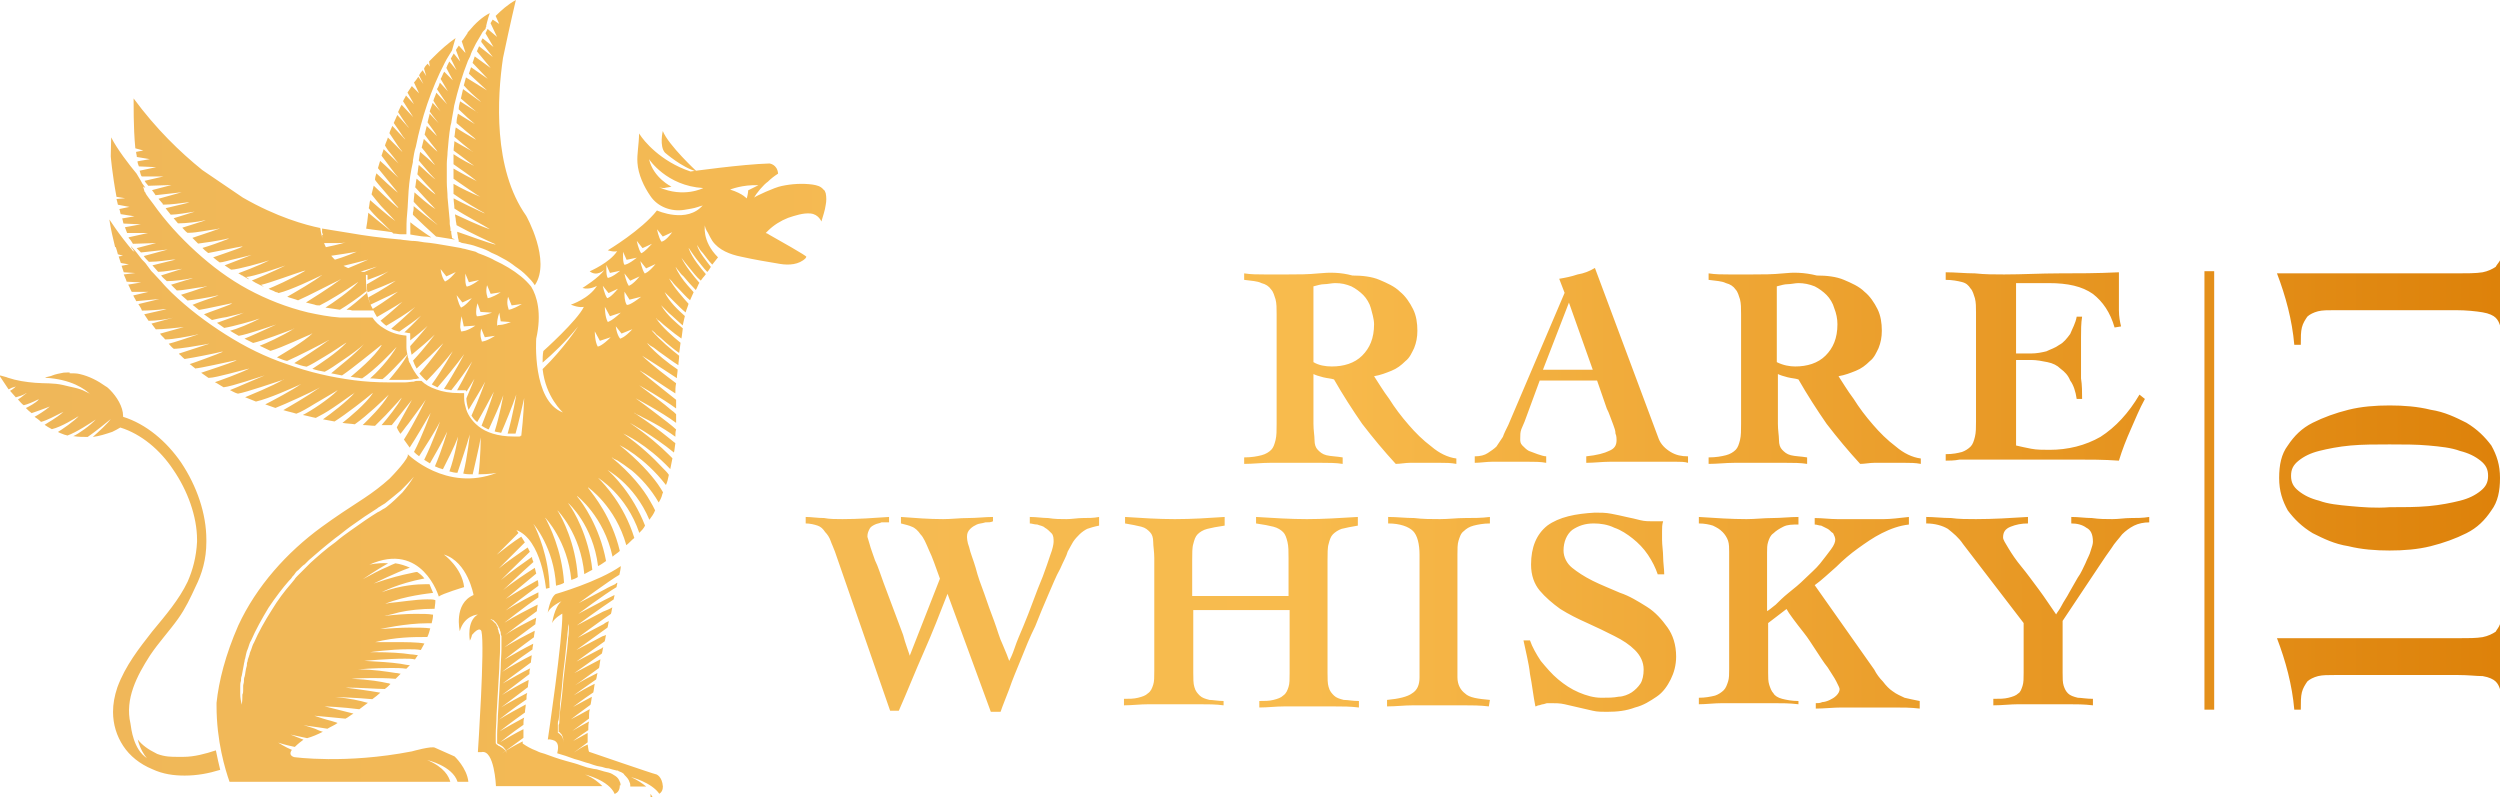 <?xml version="1.0" encoding="utf-8"?>
<!-- Generator: Adobe Illustrator 24.0.0, SVG Export Plug-In . SVG Version: 6.00 Build 0)  -->
<svg version="1.1" id="Layer_1" xmlns="http://www.w3.org/2000/svg" xmlns:xlink="http://www.w3.org/1999/xlink" x="0px" y="0px"
	 width="230.92px" height="73.65px" viewBox="0 0 230.92 73.65" style="enable-background:new 0 0 230.92 73.65;"
	 xml:space="preserve">
<style type="text/css">
	.st0{fill:url(#SVGID_1_);}
</style>
<linearGradient id="SVGID_1_" gradientUnits="userSpaceOnUse" x1="-9.999521e-03" y1="37.065" x2="232.148" y2="37.065" gradientTransform="matrix(1 0 0 -1 0 73.89)">
	<stop  offset="0" style="stop-color:#EFB75A"/>
	<stop  offset="0.517" style="stop-color:#F8BB4D"/>
	<stop  offset="1" style="stop-color:#DD8109"/>
</linearGradient>
<path class="st0" d="M60.09,73.65c0,0,0.07,0,0.2,0c-0.07-0.13-0.13-0.2-0.2-0.33V73.65z M46.85,69.64L46.85,69.64L46.85,69.64z
	 M29.48,66.7L29.48,66.7L29.48,66.7z M35.96,57.21L35.96,57.21L35.96,57.21z M52,68.24c-0.07-0.13-0.07-0.2-0.13-0.27
	s-0.07-0.07-0.13-0.13l-0.07-0.07c0,0-0.07,0-0.07-0.07h-0.07v-0.07c0,0,0-0.07,0-0.13s0-0.2,0-0.4c0-0.07,0-0.2,0-0.27
	s0-0.2,0.07-0.33c0.07-0.47,0.13-0.94,0.13-1.47c0.13-1,0.2-1.87,0.2-1.87s0.07-0.94,0.2-1.87c0.13-1,0.2-2.07,0.27-2.47
	c0-0.33,0.07-0.6,0.07-0.87c0-0.13,0.07-0.27,0.07-0.33c0-0.07,0-0.13,0-0.2v-0.07v-0.07v-0.07c0,0,0,0,0,0.07v0.07
	c0,0.07,0,0.07,0,0.13s0,0.13,0,0.2c0,0.13,0,0.27,0,0.4c0,0.27,0,0.53-0.07,0.87c0,0.33-0.13,1.47-0.27,2.47
	c-0.13,1-0.2,1.87-0.2,1.87s-0.07,0.94-0.2,1.87c-0.07,0.47-0.13,1-0.13,1.47c0,0.13,0,0.2-0.07,0.33c0,0.07,0,0.2,0,0.27
	c0,0.2,0,0.33,0,0.4l0,0c0,0,0,0,0.07,0s0.07,0.07,0.07,0.07c0.07,0.07,0.13,0.13,0.13,0.13C51.94,67.96,52,68.1,52,68.16
	c0.07,0.27,0.07,0.47,0,0.74C52.07,68.71,52.07,68.44,52,68.24 M51.33,54.87c-0.53,0.33-0.74,1.74-0.74,1.74
	c0.2-0.6,1.27-1.07,1.27-1.07C51.2,56.08,51,57.55,51,57.55c0.2-0.47,0.94-0.87,0.94-0.87c0.06,2.2-1.34,11.63-1.34,11.63
	c0.27-0.07,0.67,0.13,0.67,0.13c0.4,0.27,0.27,0.8,0.2,1.14c0.47,0.13,1.07,0.33,1.6,0.53c0.53,0.13,1,0.33,1.34,0.4
	c0.33,0.13,0.6,0.2,0.6,0.2s0.2,0.07,0.6,0.13c0.2,0.07,0.4,0.13,0.6,0.13c0.2,0.07,0.47,0.13,0.74,0.2h0.07
	c0.07,0,0.07,0,0.13,0.07c0.07,0,0.13,0.07,0.2,0.07c0.13,0.07,0.27,0.13,0.33,0.27c0.2,0.2,0.4,0.4,0.47,0.67
	c0.07,0.13,0.07,0.27,0.07,0.4h1.47c-0.33-0.27-0.8-0.6-1.4-0.87c0,0,1.87,0.47,2.61,1.54c0.2-0.13,0.33-0.33,0.33-0.67
	c-0.07-0.94-0.6-1.14-0.67-1.14c-0.13,0-6.15-2.07-6.15-2.07c-0.07-0.13-0.07-0.4-0.13-0.67c-0.47,0.2-0.87,0.47-1.27,0.74l0,0
	c0,0,0.53-0.4,1.27-0.94c0-0.27,0-0.6,0-0.87c-0.47,0.27-0.94,0.53-1.34,0.74l0,0c0,0,0.6-0.47,1.4-1c0-0.27,0-0.6,0.07-0.8
	c-0.53,0.27-1.07,0.6-1.54,0.87l0,0c0,0,0.74-0.53,1.54-1.14c0-0.2,0-0.27,0-0.27c0-0.13,0-0.33,0.07-0.6
	c-0.6,0.33-1.2,0.67-1.74,0.94l0,0c0,0,0.87-0.67,1.8-1.34c0.07-0.2,0.07-0.47,0.13-0.74c-0.6,0.33-1.27,0.67-1.74,0.94l0,0
	c0,0,0.87-0.67,1.87-1.34c0.07-0.27,0.07-0.53,0.13-0.8c-0.67,0.33-1.4,0.74-1.94,1.07l0,0c0,0,1-0.74,2.07-1.47
	c0.07-0.2,0.07-0.4,0.13-0.6c-0.67,0.33-1.47,0.74-2.07,1.14l0,0c0,0,1.14-0.8,2.21-1.6c0.07-0.27,0.07-0.53,0.13-0.8
	c-0.74,0.4-1.67,0.87-2.41,1.27l0,0c0,0,1.4-1,2.54-1.8c0.07-0.2,0.07-0.4,0.13-0.6c0,0-0.07,0-0.07,0.07
	c-0.74,0.4-1.67,0.87-2.41,1.27l0,0c0,0,1.47-1.07,2.61-1.87c0.07-0.2,0.07-0.4,0.13-0.6c-0.07,0.07-0.2,0.07-0.33,0.13
	c-0.74,0.4-1.67,0.87-2.41,1.27l0,0c0,0,1.67-1.2,2.87-2.07c0.07-0.2,0.07-0.4,0.13-0.6c-0.13,0.07-0.33,0.13-0.47,0.27
	c-0.74,0.4-1.67,0.87-2.41,1.27l0,0c0,0,1.87-1.4,3.07-2.21c0.07-0.2,0.07-0.4,0.13-0.6c-0.2,0.13-0.53,0.27-0.87,0.4
	c-0.74,0.4-1.67,0.87-2.41,1.27l0,0c0,0,2.27-1.67,3.41-2.41c0-0.13,0.07-0.27,0.07-0.4c-0.27,0.13-0.53,0.27-0.94,0.47
	c-0.74,0.4-1.67,0.87-2.41,1.27l0,0c0,0,2.41-1.8,3.54-2.47c0-0.13,0.07-0.27,0.07-0.4c-0.07,0-0.13,0.07-0.2,0.13
	c-0.27,0.13-0.6,0.27-0.94,0.47c-0.74,0.4-1.67,0.87-2.41,1.27l0,0c0,0,2.81-2.07,3.74-2.61c0.13-0.53,0.13-0.8,0.13-0.8
	C55.27,53.74,51.33,54.87,51.33,54.87 M59.35,34.49L59.35,34.49L59.35,34.49z M5.88,34.42c-0.33,0.07-0.74,0.13-1.07,0.27
	c-0.13,0.07-0.27,0.07-0.47,0.13c-0.07,0-0.13,0.07-0.2,0.07c2.47,0.13,3.74,1.07,4.21,1.54l0,0c-0.13-0.13-0.33-0.2-0.47-0.27
	c-0.6-0.33-1.34-0.4-2.07-0.6c-0.87-0.2-1.67-0.13-2.54-0.2s-1.74-0.2-2.54-0.47c-0.13-0.07-0.47-0.13-0.67-0.2c0,0,0,0-0.07,0v0.07
	c0.27,0.4,0.53,0.8,0.8,1.2l0,0c0.07,0,0.13-0.07,0.27-0.13c0.2-0.07,0.4-0.13,0.4-0.13l0,0c-0.2,0.2-0.4,0.33-0.53,0.4
	c0.2,0.2,0.33,0.4,0.53,0.6c0.27-0.07,0.67-0.2,0.87-0.33C2.4,36.3,2.46,36.3,2.46,36.3l0,0c-0.33,0.27-0.67,0.53-0.8,0.6
	c0.2,0.2,0.33,0.4,0.53,0.53c0.33-0.07,0.94-0.33,1.2-0.47c0.13-0.07,0.2-0.07,0.2-0.07l0,0c-0.27,0.33-0.94,0.67-1.2,0.8
	c0.2,0.2,0.33,0.33,0.53,0.47c0.4-0.13,1.14-0.4,1.47-0.53c0.13-0.07,0.2-0.07,0.2-0.07l0,0c-0.47,0.4-1.14,0.8-1.4,0.94
	c0.2,0.13,0.4,0.27,0.6,0.47c0.53-0.13,1.4-0.6,1.8-0.8c0.13-0.07,0.27-0.13,0.27-0.13l0,0c-0.67,0.6-1.47,1-1.74,1.2
	c0.2,0.13,0.4,0.27,0.67,0.4c0.87-0.2,2.14-1,2.47-1.2c0.07,0,0.07-0.07,0.07-0.07l0,0C6.88,38.9,5.68,39.7,5.35,39.9
	c0.13,0.07,0.27,0.13,0.47,0.2c0.13,0.07,0.27,0.07,0.4,0.13c0.8-0.27,2.21-1.2,2.61-1.47c0.07-0.07,0.07-0.07,0.07-0.07l0,0
	c-0.53,0.6-1.67,1.4-2.14,1.6h0.07c0.4,0.07,0.87,0.07,1.27,0.07c0.87-0.6,1.8-1.4,2.07-1.6c0.07-0.07,0.07-0.07,0.07-0.07l0,0
	c-0.27,0.4-1.07,1.14-1.67,1.67c0.6-0.07,1.2-0.27,1.8-0.47c0.27-0.13,0.53-0.27,0.74-0.4c1.94,0.6,3.68,2.07,4.88,3.88
	c1.34,1.94,2.21,4.34,2.21,6.48c0,0.07,0,0.13,0,0.2c-0.07,1.4-0.4,2.61-0.87,3.68c-0.8,1.67-2.01,3.07-3.28,4.61
	c-1.2,1.54-2.47,3.14-3.21,5.15c-0.27,0.8-0.4,1.54-0.4,2.27c0,1.14,0.33,2.21,0.94,3.14s1.54,1.67,2.67,2.14
	c1,0.47,2.01,0.6,3.01,0.6c1.14,0,2.21-0.2,3.28-0.53c-0.13-0.53-0.27-1.14-0.4-1.8c-1,0.33-2.01,0.6-3.01,0.6h-0.07
	c-0.13,0-0.27,0-0.4,0c-0.67,0-1.2,0-1.94-0.27l-0.13-0.07c-0.67-0.33-1.27-0.74-1.67-1.27c0.2,0.87,0.67,1.54,0.8,1.67l0.07,0.07
	l0,0c-1.27-0.8-1.47-2.74-1.54-3.21c-0.53-2.27,0.6-4.41,1.8-6.28c0.8-1.2,1.8-2.27,2.61-3.41c0.67-0.94,1.14-1.94,1.6-2.94
	c0.6-1.2,1-2.54,1-4.14c0-0.07,0-0.13,0-0.2c0-2.41-0.87-4.95-2.34-7.15c-1.34-1.94-3.21-3.54-5.35-4.21v-0.07
	c0-0.87-0.6-1.8-1.2-2.41c-0.13-0.13-0.27-0.27-0.4-0.33c-0.74-0.53-1.54-0.94-2.41-1.14c-0.27-0.07-0.6-0.07-0.94-0.07
	C6.55,34.35,6.22,34.42,5.88,34.42 M12.16,22.93L12.29,23l-0.2-0.33C12.16,22.79,12.16,22.86,12.16,22.93 M12.1,22.59L12.1,22.59
	L12.1,22.59L12.1,22.59 M37.9,21.66l0.4,0.07c0.4,0.07,0.8,0.13,1.14,0.13c0.13,0,0.27,0.07,0.4,0.07c-0.8-0.53-1.54-1.07-1.94-1.4
	C37.9,20.92,37.9,21.25,37.9,21.66 M33.82,21.12c0.8,0.13,1.6,0.2,2.41,0.33c-1-0.8-2.07-1.67-2.21-1.8
	C33.95,20.25,33.89,20.79,33.82,21.12 M10.23,14.44c0,0,0.13,1.6,0.53,3.74l0.8,0.13l0,0l-0.8,0.07c0.07,0.2,0.07,0.33,0.13,0.53
	l1.07,0.2l0,0l-0.94,0.2c0.07,0.13,0.07,0.33,0.13,0.47l1.27,0.2l0,0l-1.14,0.2c0.07,0.13,0.07,0.33,0.13,0.47l1.6,0.07l0,0
	l-1.47,0.27c0.07,0.2,0.13,0.33,0.2,0.53h1.94l0,0l-1.8,0.4c0,0.07,0,0.07,0.07,0.13c0.13,0.13,0.2,0.27,0.33,0.47l2.14-0.07l0,0
	l-1.8,0.47c0.07,0.07,0.13,0.13,0.2,0.2s0.13,0.13,0.2,0.2l2.47-0.27l0,0l-2.21,0.6c0.13,0.2,0.27,0.33,0.47,0.53
	c0.07,0,0.07,0,0.13,0c0.6,0,1.6-0.13,2.07-0.2c0.13,0,0.27,0,0.27,0l0,0l-2.14,0.53c0.2,0.2,0.33,0.4,0.53,0.6
	c0.53,0,1.6-0.2,2.14-0.27c0.2,0,0.27-0.07,0.27-0.07l0,0l-2.14,0.67c0.13,0.2,0.33,0.33,0.53,0.53c0.6,0,1.74-0.13,2.27-0.27
	c0.2,0,0.33-0.07,0.33-0.07l0,0L15.8,26.3c0.2,0.2,0.33,0.33,0.53,0.53c0.6,0,1.87-0.27,2.47-0.33c0.2-0.07,0.33-0.07,0.33-0.07l0,0
	c-0.94,0.33-1.94,0.67-2.41,0.8c0.2,0.2,0.4,0.33,0.6,0.53c0.67-0.07,1.87-0.27,2.47-0.4c0.2-0.07,0.4-0.07,0.4-0.07l0,0
	c-0.8,0.27-1.94,0.67-2.41,0.87c0.2,0.13,0.4,0.33,0.6,0.47c0.8-0.13,2.54-0.53,2.94-0.6c0.07,0,0.13,0,0.13,0l0,0
	c-0.53,0.27-2.14,0.8-2.61,1c0.27,0.2,0.47,0.33,0.74,0.53c0.33-0.07,0.8-0.2,1.34-0.27c0.74-0.2,1.47-0.33,1.8-0.47
	c0.07,0,0.13-0.07,0.13-0.07l0,0c-0.74,0.33-2.21,0.87-2.81,1.07c0.2,0.13,0.47,0.33,0.67,0.47c0.8-0.13,2.74-0.67,3.28-0.87
	c0.07,0,0.13-0.07,0.13-0.07l0,0c-0.94,0.53-2.34,1.07-2.87,1.2c0.13,0.07,0.2,0.13,0.33,0.2c0.13,0.07,0.33,0.2,0.47,0.27
	c0.8-0.13,2.94-0.87,3.54-1.07c0.07,0,0.13-0.07,0.13-0.07l0,0c-1.14,0.53-2.61,1.2-3.14,1.4c0.27,0.13,0.53,0.27,0.8,0.4
	c0.87-0.2,3.14-1.07,3.68-1.27c0.07-0.07,0.13-0.07,0.13-0.07l0,0c-1.2,0.74-2.67,1.4-3.21,1.6c0.33,0.13,0.67,0.33,1,0.47
	c1.14-0.33,3.21-1.34,3.74-1.54c0.07-0.07,0.13-0.07,0.13-0.07l0,0c-0.74,0.74-2.61,1.8-3.27,2.21c0.33,0.13,0.6,0.27,0.94,0.33
	c0.94-0.4,3.14-1.54,3.74-1.87c0.07-0.07,0.13-0.07,0.13-0.07l0,0c-1.07,0.8-2.67,1.8-3.21,2.14c0.33,0.13,0.74,0.27,1.14,0.33
	c0.33-0.13,1-0.53,1.67-0.94c0.8-0.47,1.54-1,1.87-1.2c0.07-0.07,0.13-0.07,0.13-0.07l0,0c-0.87,0.94-2.54,2.01-3.14,2.41
	c0.4,0.13,0.74,0.2,1.14,0.27c0.4-0.2,1-0.6,1.67-1.07c0.8-0.53,1.6-1.14,1.87-1.4c0.07-0.07,0.13-0.13,0.13-0.13l0,0
	c-0.8,0.94-2.54,2.27-3.07,2.74c0.33,0.07,0.67,0.13,1,0.2c1-0.67,3.01-2.34,3.54-2.74c0.07-0.07,0.13-0.07,0.13-0.07l0,0
	c-0.67,1.14-2.41,2.54-2.87,2.94c0.2,0,0.4,0.07,0.53,0.07c0.2,0,0.33,0.07,0.53,0.07c1.14-0.74,2.81-2.47,3.21-2.94
	c0.07-0.07,0.07-0.13,0.07-0.13l0,0c-0.74,1.34-2.07,2.67-2.54,3.07c0.4,0,0.74,0.07,1.14,0.07c0.27-0.2,0.67-0.6,1.07-1
	c0.53-0.53,1-1.07,1.2-1.27c0.07-0.07,0.07-0.07,0.07-0.07l0,0c-0.33,0.74-1.4,2.01-1.74,2.41c0.53,0,1,0,1.54,0
	c0.27,0,0.53,0,0.74-0.07c0.13,0,0.27,0,0.4-0.07h0.13c-0.4-0.47-0.67-0.94-0.87-1.4l0,0l0,0l0,0c-0.07-0.07-0.07-0.13-0.13-0.27
	l0,0c0-0.07,0-0.2-0.07-0.27l0,0v-0.07l0,0l0,0l0,0c-0.07-0.33-0.13-0.6-0.13-0.87l0,0l0,0l0,0l0,0c0-0.13,0-0.27,0-0.4
	c0-0.27,0-0.53,0-0.67c-0.87-0.07-1.54-0.33-2.07-0.67c-0.47-0.27-0.8-0.6-1.07-1l0,0h-0.07c-0.07,0-0.13,0-0.2,0
	c-0.13,0-0.27,0-0.4,0c-0.27,0-0.47,0-0.74,0h-0.2h-0.2h-0.4h-0.4c-0.13,0-0.27,0-0.4,0c-1-0.07-2.01-0.27-2.94-0.47
	c-1.94-0.47-3.81-1.2-5.55-2.14c-1.74-0.94-3.34-2.14-4.81-3.48s-2.81-2.81-3.94-4.41l-0.4-0.53c-0.13-0.2-0.27-0.33-0.33-0.53
	l-0.07-0.07l-0.13-0.47l0,0l0,0l0.2,0.13l-0.07-0.13l-0.2-0.27l-0.07-0.13l-0.07-0.13l-0.4-0.67c-0.67-0.8-1.8-2.27-2.34-3.34
	L10.23,14.44z M46.79,69.64L46.79,69.64c0-0.13-0.07-0.33-0.2-0.4c-0.13-0.13-0.27-0.2-0.47-0.33c-0.07,0-0.13-0.07-0.2-0.13
	c-0.07,0-0.07-0.07-0.13-0.13v-0.07v-0.07c0-0.2,0-0.47,0-0.67c0-0.53,0.07-1.14,0.07-1.74c0.07-1.14,0.13-2.21,0.13-2.21
	s0.07-1.07,0.13-2.21c0-0.6,0.07-1.2,0.07-1.74c0-0.13,0-0.27,0-0.33c0-0.13,0-0.2,0-0.33c0-0.07,0-0.2,0-0.27s0-0.07,0-0.13v-0.07
	c0-0.07,0-0.2-0.07-0.27c0-0.07-0.07-0.13-0.07-0.27c0-0.07-0.07-0.13-0.07-0.2s0-0.07,0-0.13c0-0.07,0-0.07-0.07-0.07
	c0-0.07-0.07-0.13-0.07-0.2c0,0,0-0.07-0.07-0.07l-0.07-0.07l-0.07-0.07l-0.07-0.07c0,0,0,0-0.07-0.07s-0.13-0.07-0.2-0.13
	c0.07,0,0.13,0,0.2,0.07h0.07l0.07,0.07l0.07,0.07l0.07,0.07l0.07,0.07c0.07,0.07,0.07,0.13,0.13,0.2c0,0.07,0.07,0.07,0.07,0.13
	c0,0.07,0,0.07,0.07,0.13c0,0.07,0.07,0.13,0.07,0.2s0.07,0.13,0.07,0.27c0,0.07,0,0.2,0.07,0.27v0.07c0,0.07,0,0.07,0,0.13
	c0,0.07,0,0.2,0,0.27s0,0.2,0,0.33s0,0.27,0,0.4c0,0.53-0.07,1.14-0.07,1.74c-0.07,1.14-0.13,2.21-0.13,2.21s-0.07,1.07-0.13,2.21
	c0,0.6-0.07,1.2-0.07,1.74c0,0.27,0,0.47,0,0.67v0.07v0.07l0,0l0,0c0.07,0.07,0.13,0.07,0.13,0.07c0.2,0.13,0.4,0.2,0.53,0.4
	C46.72,69.24,46.79,69.44,46.79,69.64c0,0.27,0,0.47,0,0.74C46.85,70.11,46.79,69.91,46.79,69.64 M22.19,64.16c0-0.13,0-0.27,0-0.4
	v-0.2c0-0.07,0-0.13,0-0.2c0-0.13,0-0.27,0.07-0.47c0-0.13,0-0.33,0.07-0.47c0.07-0.33,0.13-0.67,0.2-1.07c0-0.13,0.07-0.2,0.07-0.4
	c0.07-0.13,0.07-0.33,0.13-0.53c0-0.07,0.07-0.2,0.07-0.27c0.07-0.13,0.07-0.2,0.13-0.33c0.07-0.2,0.13-0.47,0.27-0.67
	c0.4-0.94,1-2.01,1.6-3.01c0.67-1,1.34-1.87,1.87-2.47c0.13-0.13,0.27-0.27,0.33-0.4c0.13-0.13,0.2-0.2,0.27-0.33
	c0.13-0.2,0.27-0.27,0.27-0.27s0.07-0.07,0.27-0.27c0.07-0.07,0.2-0.2,0.33-0.27c0.07-0.07,0.13-0.13,0.2-0.2
	c0.07-0.07,0.13-0.13,0.2-0.2c0.6-0.53,1.47-1.27,2.41-2.01c0.47-0.33,0.94-0.74,1.4-1.07c0.47-0.33,0.94-0.67,1.34-0.94
	s0.8-0.53,1.14-0.74c0.13-0.13,0.33-0.2,0.4-0.27c0.13-0.07,0.2-0.13,0.33-0.2c0.6-0.47,1.07-0.87,1.47-1.2
	c0.4-0.4,0.8-0.8,1.2-1.27c-0.33,0.53-0.67,1-1.07,1.47c-0.4,0.4-0.87,0.87-1.47,1.34c-0.07,0.07-0.2,0.13-0.33,0.2
	s-0.27,0.2-0.47,0.27c-0.33,0.2-0.74,0.47-1.14,0.74c-0.4,0.27-0.87,0.6-1.34,0.94c-0.47,0.33-0.94,0.67-1.4,1.07
	c-0.94,0.67-1.74,1.4-2.34,1.94c-0.07,0.07-0.13,0.13-0.2,0.2c-0.07,0.07-0.13,0.13-0.2,0.2c-0.13,0.13-0.2,0.2-0.27,0.27
	c-0.13,0.13-0.27,0.27-0.27,0.27S27.67,53,27.47,53.2c-0.07,0.07-0.2,0.2-0.27,0.33c-0.13,0.13-0.2,0.27-0.33,0.4
	c-0.53,0.6-1.2,1.47-1.8,2.47c-0.6,0.94-1.2,2.01-1.6,2.94c-0.13,0.2-0.2,0.47-0.27,0.67c-0.07,0.13-0.07,0.2-0.13,0.33
	c0,0.13-0.07,0.2-0.07,0.27c-0.07,0.2-0.13,0.33-0.13,0.47c-0.07,0.13-0.07,0.27-0.07,0.4c-0.13,0.4-0.13,0.74-0.2,1
	c-0.07,0.13-0.07,0.33-0.07,0.47s-0.07,0.27-0.07,0.4c0,0.07,0,0.13,0,0.2v0.2c0,0.13,0,0.27-0.07,0.4c0,0.27,0,0.6-0.07,0.94
	C22.26,64.77,22.19,64.43,22.19,64.16 M55.21,32.01c-0.27-0.47-0.27-1.34-0.27-1.4l0,0l0,0l0.47,0.87l1-0.33l0,0
	C55.61,31.95,55.27,32.01,55.21,32.01L55.21,32.01L55.21,32.01z M44.51,31.55c-0.07-0.2-0.13-0.47-0.13-0.67
	c0-0.27,0.07-0.53,0.07-0.53l0,0l0.33,0.8l0.94-0.13l0,0C44.91,31.55,44.51,31.55,44.51,31.55L44.51,31.55L44.51,31.55L44.51,31.55z
	 M57.28,31.28c-0.33-0.4-0.4-1.14-0.4-1.14l0,0l0.53,0.67l1-0.4l0,0C57.68,31.21,57.28,31.28,57.28,31.28L57.28,31.28L57.28,31.28z
	 M42.58,30.61c0-0.13-0.07-0.27-0.07-0.4c0-0.47,0.13-1,0.13-1l0,0l0.2,0.94l1.07-0.07l0,0C43.11,30.61,42.71,30.61,42.58,30.61
	L42.58,30.61L42.58,30.61L42.58,30.61z M45.92,30.08L45.92,30.08L45.92,30.08c0-0.07,0-0.13,0-0.2c0-0.47,0.2-1,0.2-1l0,0l0.13,0.8
	l0.94,0.07l0,0c-0.67,0.27-1,0.27-1.2,0.27C45.98,30.08,45.92,30.08,45.92,30.08 M56.14,29.74c-0.27-0.47-0.27-1.34-0.27-1.4l0,0
	l0,0l0.47,0.87l1-0.33l0,0C56.48,29.68,56.14,29.74,56.14,29.74L56.14,29.74L56.14,29.74z M44.05,29.21L44.05,29.21L44.05,29.21
	c-0.07-0.13-0.07-0.27-0.07-0.4c0-0.4,0.13-0.8,0.13-0.8l0,0l0.27,0.8l1.07,0.07l0,0c-0.74,0.27-1.2,0.33-1.34,0.33H44.05
	 M46.99,28.61c-0.07-0.2-0.13-0.47-0.13-0.67c0-0.27,0.07-0.53,0.07-0.53l0,0l0.33,0.8l0.94-0.13l0,0
	C47.32,28.61,46.99,28.61,46.99,28.61L46.99,28.61L46.99,28.61L46.99,28.61z M42.58,28.41c-0.27-0.4-0.4-1.14-0.4-1.14l0,0
	l0.53,0.67l0.87-0.4l0,0C42.91,28.34,42.58,28.41,42.58,28.41L42.58,28.41L42.58,28.41z M57.88,28.14c-0.2-0.33-0.2-0.87-0.2-1.07
	c0-0.07,0-0.13,0-0.13l0,0l0.47,0.74l1.07-0.27l0,0C58.28,28.14,57.95,28.21,57.88,28.14L57.88,28.14L57.88,28.14z M56.08,27.54
	c-0.27-0.4-0.4-1.14-0.4-1.14l0,0l0.53,0.67l0.87-0.4l0,0C56.41,27.47,56.14,27.54,56.08,27.54L56.08,27.54L56.08,27.54z
	 M45.05,27.54c-0.07-0.2-0.13-0.47-0.13-0.67c0-0.27,0.07-0.53,0.07-0.53l0,0l0.33,0.8L46.25,27l0,0
	C45.38,27.54,45.05,27.54,45.05,27.54L45.05,27.54L45.05,27.54L45.05,27.54z M43.11,26.47c-0.13-0.2-0.13-0.53-0.13-0.8s0-0.4,0-0.4
	l0,0l0.33,0.8l0.94-0.2l0,0C43.44,26.47,43.11,26.47,43.11,26.47L43.11,26.47L43.11,26.47z M58.08,26.4c-0.27-0.4-0.4-1.14-0.4-1.14
	l0,0l0.53,0.67l0.87-0.4l0,0C58.42,26.33,58.08,26.4,58.08,26.4L58.08,26.4L58.08,26.4z M41.1,26c-0.33-0.4-0.4-1.14-0.4-1.14l0,0
	l0.53,0.67l0.87-0.4l0,0C41.44,25.93,41.1,26,41.1,26L41.1,26L41.1,26z M56.14,25.67c-0.13-0.2-0.13-0.53-0.13-0.8
	c0-0.2,0-0.4,0-0.4l0,0l0.33,0.74l0.94-0.2l0,0C56.48,25.67,56.14,25.67,56.14,25.67L56.14,25.67L56.14,25.67z M59.55,25.26
	c-0.27-0.4-0.4-1.14-0.4-1.14l0,0l0.53,0.67l0.87-0.4l0,0C59.89,25.2,59.55,25.26,59.55,25.26L59.55,25.26L59.55,25.26z
	 M57.68,24.46c-0.13-0.2-0.13-0.53-0.13-0.8c0-0.2,0-0.4,0-0.4l0,0L57.88,24l0.94-0.2l0,0C58.01,24.46,57.68,24.46,57.68,24.46
	L57.68,24.46L57.68,24.46z M59.22,23.39c-0.27-0.4-0.4-1.14-0.4-1.14l0,0l0.53,0.67l0.87-0.4l0,0
	C59.55,23.26,59.28,23.39,59.22,23.39L59.22,23.39L59.22,23.39z M61.09,22.32c-0.27-0.4-0.4-1.14-0.4-1.14l0,0l0.53,0.67l0.87-0.4
	l0,0C61.49,22.26,61.16,22.32,61.09,22.32L61.09,22.32L61.09,22.32z M67.44,17.51c0,0,1.14-0.47,2.61-0.4l-0.94,0.47
	c0,0,0,0.27-0.13,0.74C68.98,18.38,68.71,17.91,67.44,17.51 M62.02,17.24c0,0-1.67-0.8-2.07-2.54c0,0,1.6,2.47,5.01,2.67
	c0,0-1.8,0.94-4.08-0.07c0,0,0.2,0.07,0.47,0.07C61.56,17.31,61.76,17.31,62.02,17.24 M58.88,15.04c0.07,1.07,0.6,2.21,1.2,3.07
	c0.67,1,1.94,1.47,3.14,1.27c0.4-0.07,0.87-0.13,1.27-0.27c0.13-0.07,0.4-0.07,0.47-0.2c-1.47,1.8-4.28,0.53-4.28,0.53
	c-1.4,1.8-4.54,3.68-4.54,3.68c0.67,0.2,0.87,0.07,0.87,0.07c-0.67,1.07-2.54,1.87-2.54,1.87c0.67,0.53,1.34-0.13,1.34-0.13
	c-0.4,0.67-2.01,1.67-2.01,1.67c0.67,0.2,1.34-0.2,1.34-0.2c-0.74,1.2-2.41,1.74-2.41,1.74c0.8,0.33,1.2,0.2,1.2,0.2
	c-0.6,1.27-3.74,4.08-3.74,4.08c-0.07,0.33-0.07,0.74-0.07,1.07c0.94-0.8,2.14-1.94,3.28-3.34c0,0-1.34,2.07-3.28,3.94
	C50.4,36.69,52,38.1,52,38.1c-2.87-1.07-2.47-6.82-2.47-6.82c0.53-2.34,0.07-3.94-0.47-4.81c-0.27-0.33-0.6-0.67-0.94-0.94
	c-0.74-0.6-1.54-1.07-2.41-1.47c-0.33-0.2-0.67-0.33-1-0.47c-0.2-0.07-0.33-0.13-0.53-0.2l-0.13-0.07l-0.13-0.07
	c-0.07,0-0.2-0.07-0.27-0.07l-0.27-0.07l-0.27-0.07c-0.2-0.07-0.4-0.07-0.53-0.13c-0.4-0.07-0.74-0.13-1.14-0.2
	c-0.74-0.13-1.54-0.27-2.27-0.33c-0.4-0.07-0.74-0.13-1.14-0.13l-0.6-0.07c-0.2,0-0.4-0.07-0.6-0.07c-1.54-0.13-3.07-0.33-4.61-0.6
	c-0.8-0.13-1.67-0.27-2.47-0.4c0,0.07,0,0.2,0,0.33c0,0.07,0.07,0.13,0.07,0.27c0,0,0,0-0.07,0c0,0.2,0.07,0.47,0.13,0.74
	c0.13,0,0.27,0,0.4,0c0.4,0,0.67,0,1,0c0.2,0,0.4,0,0.67-0.07l0,0c0,0-0.6,0.2-1.94,0.47l0,0c0.07,0.27,0.2,0.53,0.4,0.8
	c0.87-0.13,1.87-0.27,2.54-0.4l0,0c0,0-1.07,0.47-2.21,0.8c0.2,0.2,0.4,0.4,0.6,0.6c0.87-0.2,2.07-0.53,2.67-0.67l0,0
	c0,0-1.2,0.53-2.21,0.94c0.27,0.13,0.6,0.27,0.94,0.33c0.74-0.2,1.74-0.53,2.21-0.67l0,0c0,0-0.07,0-0.2,0.07s-0.27,0.13-0.47,0.2
	c-0.33,0.13-0.74,0.33-1.07,0.47c0.2,0.07,0.4,0.07,0.67,0.07c0.07,0,0.07,0,0.07,0.07v0.07l0,0l0,0c0,0,0,0,0,0.07
	c0,0,0,0.07,0,0.13c0,0.07,0,0.07,0,0.13c0.67-0.27,1.47-0.53,1.94-0.8l0,0c0,0-0.94,0.6-2.01,1.2c0,0.2,0,0.47,0.07,0.74
	c0.87-0.33,1.87-0.74,2.61-1.07l0,0c0,0-1.27,0.87-2.54,1.54c0.07,0.2,0.13,0.47,0.2,0.67c0.8-0.4,1.87-0.87,2.54-1.2l0,0
	c0,0-1.14,0.87-2.34,1.6c0.13,0.27,0.27,0.53,0.4,0.74c0.8-0.47,1.74-1,2.34-1.4l0,0c0,0-1,0.94-2.01,1.74
	c0.13,0.13,0.33,0.33,0.53,0.47c0.8-0.47,2.01-1.2,2.67-1.74l0,0c0,0-1.07,1.07-2.21,2.01c0.2,0.13,0.47,0.2,0.74,0.27
	c0.67-0.47,1.47-1,2.01-1.47l0,0c0,0-0.67,0.74-1.54,1.54c0.13,0,0.33,0.07,0.47,0.07c0.07,0,0.07,0,0.07,0.07v0.07l0,0l0,0
	c0,0,0,0,0,0.07s0,0.07,0,0.13c0,0.07,0,0.2,0,0.33c0.6-0.47,1.2-0.94,1.6-1.34l0,0c0,0-0.74,0.94-1.6,1.87
	c0,0.27,0.07,0.53,0.13,0.8c0.74-0.6,1.6-1.34,2.14-1.87l0,0c0,0-0.94,1.27-2.01,2.41c0.07,0.13,0.07,0.2,0.13,0.33
	c0.07,0.13,0.13,0.27,0.2,0.4c0.74-0.67,1.8-1.67,2.47-2.34l0,0c0,0-1.07,1.54-2.21,2.81c0.2,0.2,0.4,0.47,0.67,0.67
	c0.67-0.67,1.87-2.01,2.41-2.74l0,0c0,0-1,1.8-1.94,3.07c0.07,0,0.07,0.07,0.13,0.07c0.13,0.07,0.27,0.13,0.4,0.2
	c0.53-0.6,1.8-2.14,2.47-3.07l0,0c0,0-0.94,1.8-1.87,3.21c0.2,0.07,0.47,0.07,0.67,0.13c0.6-0.74,1.47-1.94,1.94-2.67l0,0
	c0,0-0.67,1.4-1.4,2.67c0.07,0,0.13,0,0.13,0c0.2,0,0.4,0,0.6,0c0.07,0,0.07,0,0.13,0.07c0,0,0,0,0,0.07
	c0.27-0.4,0.53-0.87,0.74-1.2l0,0c0,0-0.33,0.87-0.74,1.8c0,0.33,0.07,0.67,0.2,1.07c0.47-0.8,1.14-1.87,1.54-2.61l0,0
	c0,0-0.6,1.67-1.27,3.14c0.13,0.2,0.27,0.4,0.53,0.6c0.47-0.8,1.14-2.07,1.54-2.81l0,0c0,0-0.53,1.67-1.14,3.14
	c0.2,0.13,0.33,0.2,0.6,0.33c0,0,0,0,0.07,0c0.4-0.87,1.07-2.34,1.34-3.14l0,0c0,0-0.33,1.87-0.8,3.34c0.2,0.07,0.4,0.07,0.6,0.13
	c0.33-0.74,1.07-2.54,1.4-3.54l0,0c0,0-0.33,2.01-0.8,3.61c0.2,0,0.4,0,0.6,0c0,0,0.07,0,0.13,0c0.27-0.94,0.6-2.41,0.8-3.28l0,0
	c0,0-0.07,1.87-0.27,3.48l0,0l0,0c0,0,0,0-0.07,0c0,0.07-0.07,0.07-0.13,0.07c-0.13,0-0.33,0-0.47,0c-1.54,0-2.61-0.4-3.28-0.94
	c-0.67-0.53-1.07-1.2-1.2-1.8c-0.13-0.4-0.13-0.74-0.13-1c0-0.13,0-0.2,0-0.27c-0.2,0-0.33,0-0.47,0c-0.8,0-1.54-0.13-2.07-0.33
	c-0.6-0.2-1.07-0.47-1.4-0.8l0,0l0,0l0,0l0,0l0,0l0,0H38.9h-0.07h-0.2c-0.13,0-0.27,0-0.4,0.07c-0.27,0-0.53,0.07-0.8,0.07
	c-0.53,0-1.07,0-1.6,0c-1.07,0-2.14-0.07-3.14-0.2c-2.07-0.27-4.14-0.74-6.15-1.47c-2.01-0.67-3.88-1.6-5.68-2.74
	c-1.8-1.14-3.48-2.41-5.01-3.88c-0.33-0.33-0.67-0.67-0.94-1c-0.33-0.33-0.6-0.67-0.94-1l-0.2-0.27c-0.07-0.07-0.13-0.2-0.2-0.27
	c-0.13-0.2-0.27-0.33-0.47-0.53c-0.27-0.33-0.53-0.74-0.87-1.07c-0.07-0.07-0.07-0.07-0.13-0.13l0,0l0,0l0,0l0.33,0.53l0,0
	l-0.13-0.13c0,0.07,0,0.07,0.07,0.13c-1.54-1.8-2.27-3.07-2.27-3.01c0.13,0.87,0.33,1.74,0.53,2.54h0.13l0,0h-0.07
	c0.07,0.2,0.13,0.4,0.2,0.67l0.47,0.13l0,0l-0.4,0.07c0.07,0.2,0.13,0.4,0.2,0.6l0.74,0.13l0,0l-0.67,0.13
	c0.07,0.2,0.13,0.4,0.2,0.6l1.07,0.07l0,0l-1.07,0.13c0.07,0.2,0.2,0.4,0.27,0.67l1.34,0.07l0,0l-1.2,0.2
	c0.13,0.2,0.2,0.47,0.33,0.67h1.54l0,0l-1.4,0.33c0.07,0.2,0.2,0.33,0.27,0.53l2.14-0.2l0,0l-1.94,0.47c0.13,0.2,0.27,0.4,0.33,0.6
	l0,0c0.6,0,1.6-0.07,2.01-0.13c0.13,0,0.27,0,0.27,0l0,0l-2.07,0.47c0.13,0.2,0.27,0.4,0.4,0.6h0.07c0.6,0,1.6-0.13,2.14-0.27
	c0.13,0,0.27-0.07,0.27-0.07l0,0l-2.21,0.6c0.13,0.2,0.27,0.33,0.4,0.53c0.67,0,1.87-0.13,2.47-0.2c0.2,0,0.33-0.07,0.33-0.07l0,0
	l-2.41,0.67c0.13,0.2,0.33,0.33,0.47,0.53h0.07c0.67,0,2.01-0.27,2.67-0.4c0.2-0.07,0.33-0.07,0.33-0.07l0,0
	c-1,0.33-2.21,0.74-2.74,0.87c0.13,0.13,0.27,0.33,0.47,0.47l0,0c0.53,0,2.14-0.27,2.87-0.4c0.27-0.07,0.4-0.07,0.4-0.07l0,0
	c-0.8,0.27-2.07,0.67-2.67,0.87c-0.07,0-0.13,0.07-0.13,0.07c0.2,0.13,0.33,0.33,0.53,0.47c0.87-0.13,2.87-0.53,3.41-0.67
	c0.07,0,0.13,0,0.13,0l0,0c-0.6,0.27-2.81,1.07-3.07,1.14c0.2,0.13,0.4,0.33,0.6,0.47l-0.07-0.07l0,0l0,0l0,0
	c0.33,0,3.01-0.6,3.68-0.74c0.07,0,0.13,0,0.13,0l0,0c-0.8,0.33-2.87,1-3.28,1.14c0.2,0.13,0.47,0.33,0.67,0.47c0,0,0,0,0.07,0
	c0.6,0,3.14-0.74,3.74-0.87c0.07,0,0.13-0.07,0.13-0.07l0,0c-1,0.53-2.94,1.2-3.34,1.34c0.27,0.13,0.53,0.33,0.8,0.47
	c0.74-0.07,3.28-0.94,3.94-1.14c0.07,0,0.13-0.07,0.13-0.07l0,0c-1.27,0.53-2.94,1.27-3.48,1.47c0.27,0.13,0.47,0.27,0.74,0.33
	c0.8-0.13,3.48-1.07,4.14-1.27c0.07-0.07,0.13-0.07,0.13-0.07l0,0c-1.27,0.74-3.01,1.4-3.61,1.67c0.33,0.13,0.67,0.27,1,0.4
	c1.2-0.27,3.41-1.27,4.01-1.54c0.07-0.07,0.13-0.07,0.13-0.07l0,0c-0.6,0.47-2.74,1.6-3.28,1.87c0.33,0.13,0.6,0.2,0.94,0.33
	c0.87-0.33,3.34-1.47,3.94-1.8c0.07-0.07,0.13-0.07,0.13-0.07l0,0c-1.14,0.8-2.87,1.8-3.34,2.07c0.4,0.13,0.8,0.2,1.2,0.33
	c0.4-0.13,1.07-0.53,1.74-0.94c0.8-0.47,1.6-0.94,1.94-1.14c0.07-0.07,0.13-0.07,0.13-0.07l0,0c-0.87,0.87-2.54,1.94-3.21,2.27
	c0.4,0.07,0.8,0.2,1.2,0.27c0.4-0.2,1-0.53,1.6-0.94c0.8-0.53,1.6-1.14,1.94-1.34c0.07-0.07,0.13-0.13,0.13-0.13l0,0
	c-0.74,0.87-2.34,2.07-3.01,2.54c0.4,0.07,0.74,0.13,1.07,0.2c1.07-0.67,2.94-2.14,3.41-2.54c0.07-0.07,0.13-0.07,0.13-0.07l0,0
	c-0.67,1-2.14,2.21-2.81,2.74c0.4,0.07,0.8,0.07,1.14,0.13c1.14-0.8,2.67-2.27,3.07-2.67c0.07-0.07,0.07-0.07,0.07-0.07l0,0
	c-0.67,1.14-1.87,2.27-2.41,2.81c0.4,0,0.8,0.07,1.14,0.07c0.27-0.27,0.6-0.6,1-1c0.53-0.6,1.14-1.2,1.34-1.47
	c0.07-0.07,0.13-0.13,0.13-0.13l0,0c-0.33,0.67-1.34,1.94-1.87,2.54c0.4,0,0.67,0,0.94,0l1.87-2.34l0,0l-1.4,2.54
	c0.07,0.2,0.2,0.4,0.33,0.6l0,0c0.2-0.2,0.4-0.53,0.74-0.94c0.53-0.74,1.2-1.6,1.6-2.21l0,0c0,0-1.07,2.21-2.01,3.68
	c0.2,0.27,0.33,0.47,0.53,0.74c0.53-0.8,1.47-2.41,1.94-3.21l0,0c0,0-0.8,2.21-1.54,3.61c0.13,0.13,0.27,0.27,0.47,0.4
	c0.47-0.74,1.47-2.27,1.94-3.21l0,0c0,0-0.74,2.07-1.47,3.54c0.2,0.13,0.33,0.2,0.53,0.33c0.33-0.6,1.14-1.94,1.6-2.94l0,0
	c0,0-0.47,1.67-1.14,3.21c0.27,0.13,0.47,0.2,0.74,0.27c0.33-0.67,1.07-2.07,1.4-3.01l0,0c0,0-0.27,1.74-0.8,3.21
	c0.27,0.07,0.47,0.13,0.74,0.13c0.27-0.8,0.87-2.54,1.14-3.54l0,0c0,0-0.2,2.01-0.6,3.61c0.27,0.07,0.6,0.07,0.87,0.07
	c0.2-0.94,0.6-2.47,0.74-3.41l0,0c0,0,0,1.8-0.2,3.41c1,0,1.67-0.13,1.67-0.13c-4.68,1.8-8.22-1.74-8.22-1.74
	c0.27,0.27-1.47,2.07-1.67,2.27c-0.74,0.67-1.54,1.27-2.34,1.8c-1.34,0.87-2.67,1.74-3.94,2.67c-3.21,2.34-6.02,5.48-7.69,9.09
	c-1.2,2.74-1.8,5.15-2.01,7.15c0,0.07,0,0.2,0,0.27c0,3.28,0.8,5.88,1.2,7.02h20.39c-0.13-0.47-0.53-1.34-2.14-2.01
	c0,0,2.34,0.53,2.81,2.01h1c-0.13-1.27-1.27-2.34-1.27-2.34l-1.8-0.8c-0.27-0.2-2.14,0.33-2.14,0.33
	c-6.15,1.2-10.89,0.53-10.89,0.53c-0.4-0.13-0.4-0.4-0.2-0.67c-0.53-0.2-1.27-0.67-1.27-0.67l0,0c0.6,0.2,1.2,0.33,1.54,0.4
	c0.27-0.27,0.6-0.53,0.8-0.67l-1.2-0.47l0,0l1.54,0.33c0.47-0.13,0.94-0.33,1.47-0.6c0,0,0,0-0.07,0c-0.2-0.07-0.4-0.13-0.67-0.27
	c-0.4-0.13-0.8-0.27-1.07-0.33c-0.07,0-0.13,0-0.13,0l0,0l0,0c0,0,0.07,0,0.13,0c0.33,0.07,1.47,0.2,2.21,0.33
	c0.33-0.2,0.67-0.33,0.94-0.53l0,0c-0.13-0.07-0.4-0.13-0.6-0.2c-0.53-0.13-1.14-0.33-1.54-0.47l0,0l0,0l0,0l0,0l0,0
	c0.13,0,2.14,0.2,2.87,0.27c0.27-0.13,0.47-0.33,0.74-0.47l-2.67-0.67l0,0c0,0,1.67,0.07,3.21,0.27c0.27-0.2,0.53-0.4,0.8-0.6
	c0,0,0,0-0.07,0c-0.67-0.2-1.6-0.4-2.94-0.53l0,0c0,0,2.07,0.07,3.41,0.2c0.27-0.2,0.53-0.4,0.74-0.6c-1.07-0.2-2.74-0.4-3.21-0.47
	c-0.07,0-0.13,0-0.13,0l0,0c0.07,0,0.2,0,0.27,0c1.07,0,2.87,0.13,3.48,0.13c0.2-0.13,0.4-0.33,0.53-0.47
	c-0.07,0-0.13-0.07-0.27-0.07c-0.6-0.13-1.6-0.33-3.34-0.4l0,0c0,0,0.74-0.07,1.87-0.07c0.67,0,1.4,0,2.21,0.07
	c0.2-0.2,0.33-0.33,0.47-0.47c-0.13,0-0.27-0.07-0.47-0.07c-0.87-0.13-2.07-0.33-3.41-0.33h-0.07l0,0c0,0,1.47-0.13,3.07-0.13
	c0.47,0,0.94,0,1.4,0.07c0.13-0.13,0.27-0.27,0.33-0.33c-0.2,0-0.53-0.07-0.87-0.13c-0.87-0.13-2.07-0.2-3.34-0.27l0,0
	c0,0,2.14-0.2,3.74-0.2c0.33,0,0.67,0,0.94,0.07c0.07-0.13,0.2-0.27,0.27-0.4c-0.2,0-0.4-0.07-0.67-0.07
	c-0.8-0.13-1.94-0.2-3.41-0.2c-0.13,0-0.2,0-0.33,0l0,0c0,0,1.8-0.27,3.54-0.27c0.4,0,0.8,0,1.14,0.07c0.13-0.2,0.2-0.4,0.33-0.6
	c-0.6-0.13-1.8-0.13-2.81-0.13c-0.74,0-1.34,0-1.6,0c-0.07,0-0.13,0-0.13,0l0,0c1.87-0.47,3.61-0.47,4.41-0.47c0.27,0,0.4,0,0.4,0
	c0.13-0.27,0.2-0.53,0.27-0.8c-0.47-0.07-1.14-0.07-1.94-0.07s-1.67,0.07-2.67,0.13l0,0c0,0,2.34-0.53,4.34-0.53
	c0.13,0,0.27,0,0.4,0c0.07-0.27,0.13-0.53,0.13-0.8h-0.07c-0.33-0.07-0.87-0.07-1.6-0.07c-0.8,0-1.74,0.07-2.94,0.2l0,0l0,0l0,0l0,0
	l0,0l0,0l0,0h0.07c0.07,0,0.2-0.07,0.33-0.07c0.27-0.07,0.6-0.13,1.07-0.27c0.87-0.2,2.07-0.33,3.28-0.33
	c0.07-0.47,0.07-0.67,0.07-0.67c0-0.07,0-0.07,0-0.13c-0.2-0.07-0.4-0.07-0.74-0.07c-1.07,0-2.67,0.27-3.48,0.33
	c-0.27,0.07-0.4,0.07-0.4,0.07l0,0c1.87-0.74,4.01-0.94,4.41-1c-0.13-0.27-0.2-0.53-0.33-0.8c-0.07,0-0.2,0-0.33,0
	c-0.74,0-2.27,0.07-4.08,0.74l0,0c0,0,1.47-0.8,3.94-1.27c-0.2-0.27-0.47-0.47-0.67-0.6c-0.13,0-0.4,0.07-0.67,0.13
	c-0.67,0.13-1.8,0.4-3.34,0.94l0,0c0,0,2.01-1,3.34-1.47c-0.47-0.2-0.87-0.33-1.34-0.4c-0.2,0.07-0.47,0.2-0.74,0.33
	c-0.67,0.27-1.54,0.74-2.27,1.14l0,0c0,0,1.27-0.87,2.34-1.47c-1-0.07-1.74,0.13-1.74,0.13c4.88-2.21,6.42,2.94,6.42,2.94
	c0.33-0.27,2.34-0.87,2.34-0.87c-0.2-1.8-1.87-3.01-1.87-3.01c2.21,0.67,2.74,3.74,2.74,3.74c-1.87,0.8-1.27,3.34-1.27,3.34
	c0.4-1.47,1.67-1.54,1.67-1.54c-1.07,0.6-0.74,2.41-0.74,2.41c0.13-0.2,0.2-0.53,0.2-0.53c0.74-0.87,0.87-0.33,0.87-0.33
	c0.33,1.34-0.33,11.16-0.33,11.16h0.33c1.2-0.27,1.34,3.14,1.34,3.14h9.83c-0.33-0.33-0.8-0.74-1.6-1.07c0,0,2.21,0.53,2.74,1.8
	c0.27-0.13,0.47-0.33,0.47-0.8h0.07c0-0.07,0-0.2-0.07-0.33c-0.07-0.2-0.2-0.4-0.4-0.53s-0.4-0.27-0.67-0.33s-0.53-0.13-0.74-0.2
	c-0.2-0.07-0.47-0.13-0.6-0.13c-0.33-0.07-0.6-0.13-0.6-0.13s-0.2-0.07-0.6-0.2c-0.33-0.13-0.87-0.27-1.34-0.4
	c-0.74-0.2-1.47-0.47-2.01-0.67c-0.27-0.07-0.47-0.13-0.74-0.27c-0.53-0.2-0.87-0.4-1.27-0.67c0-0.07,0-0.13,0-0.2
	c-0.67,0.33-1.4,0.74-1.94,1.14l0,0c0,0,1-0.74,2.01-1.47c0-0.2,0-0.47,0-0.8c-0.67,0.33-1.47,0.8-2.14,1.2l0,0
	c0,0,1.07-0.87,2.14-1.6c0-0.2,0-0.47,0.07-0.67c-0.74,0.4-1.6,0.87-2.27,1.27l0,0c0,0,1.2-0.94,2.34-1.74
	c0-0.27,0.07-0.47,0.07-0.74c-0.74,0.4-1.74,0.94-2.47,1.4l0,0c0,0,1.34-1.07,2.54-1.87c0-0.2,0-0.4,0.07-0.6
	c-0.74,0.4-1.67,0.87-2.41,1.34l0,0c0,0,1.34-1,2.47-1.87c0-0.2,0.07-0.47,0.07-0.67c-0.8,0.4-1.74,0.94-2.47,1.4l0,0
	c0,0,1.4-1.07,2.54-1.94c0-0.2,0-0.33,0.07-0.53c-0.8,0.4-1.74,0.94-2.54,1.4l0,0c0,0,1.4-1.07,2.61-1.94c0-0.2,0.07-0.47,0.07-0.67
	c-0.8,0.4-1.87,1-2.74,1.54l0,0c0,0,1.6-1.27,2.81-2.07c0-0.2,0.07-0.4,0.07-0.53c-0.8,0.4-1.87,1-2.67,1.47l0,0
	c0,0,1.54-1.2,2.74-2.07c0-0.2,0.07-0.4,0.07-0.6c-0.8,0.4-1.94,1-2.81,1.54l0,0c0,0,1.67-1.27,2.87-2.14c0-0.2,0.07-0.4,0.07-0.6
	c-0.8,0.4-2.01,1-2.87,1.6l0,0c0,0,1.74-1.34,2.94-2.21c0-0.2,0.07-0.4,0.07-0.6c-0.8,0.4-2.14,1.07-3.07,1.67l0,0
	c0,0,1.94-1.54,3.14-2.34v-0.07c0-0.13,0-0.27,0-0.4c-0.8,0.4-2.07,1.07-3.01,1.67l0,0c0,0,1.8-1.4,3.01-2.27
	c0-0.2,0-0.33-0.07-0.53c-0.8,0.47-2.01,1.14-2.94,1.74l0,0c0,0,1.67-1.4,2.81-2.34c-0.07-0.2-0.07-0.33-0.13-0.53
	c-0.74,0.47-2.07,1.34-2.94,2.07l0,0c0,0,1.67-1.6,2.81-2.61c-0.07-0.13-0.13-0.33-0.13-0.47c-0.74,0.53-2.01,1.4-2.87,2.14l0,0
	c0,0,1.54-1.54,2.67-2.61c-0.07-0.13-0.13-0.27-0.2-0.4c-0.74,0.53-1.87,1.27-2.67,1.94l0,0c0,0,1.34-1.34,2.41-2.41
	c-0.13-0.2-0.2-0.33-0.33-0.53c-0.74,0.47-1.6,1.14-2.27,1.67l0,0c0,0,1.07-1.07,2.01-2.01l0,0l0,0c-0.13-0.2-0.2-0.27-0.2-0.27
	c2.34,0.87,2.74,5.41,2.74,5.41c0.13,0,0.27-0.07,0.33-0.07c-0.07-2.94-1.14-5.21-1.4-5.75c-0.07-0.07-0.07-0.13-0.07-0.13l0,0
	c0,0,1.87,2.14,2.07,5.68c0.27-0.07,0.53-0.13,0.74-0.27c-0.2-3.07-1.4-5.35-1.67-5.88c-0.07-0.07-0.07-0.13-0.07-0.13l0,0
	c0,0,2.07,2.14,2.41,5.75c0.2-0.07,0.4-0.13,0.6-0.27c-0.2-3.14-1.47-5.48-1.8-6.02c-0.07-0.07-0.07-0.13-0.07-0.13l0,0
	c0,0,2.14,2.14,2.47,5.88c0.27-0.13,0.47-0.27,0.74-0.4l0,0c-0.33-3.14-1.74-5.48-2.14-6.02c-0.07-0.07-0.07-0.13-0.07-0.13l0,0
	c0,0,2.27,2.01,2.74,5.81c0.27-0.13,0.53-0.33,0.74-0.47c-0.6-3.21-2.21-5.41-2.61-5.88c-0.07-0.07-0.07-0.13-0.07-0.13l0,0
	c0,0,2.47,1.87,3.28,5.61c0.2-0.2,0.47-0.33,0.67-0.53c-0.74-3.14-2.47-5.21-2.87-5.75c-0.07-0.07-0.07-0.13-0.07-0.13l0,0
	c0,0,2.54,1.74,3.54,5.35c0.27-0.2,0.47-0.47,0.74-0.67l0,0l0,0c-0.94-3.07-2.81-5.01-3.28-5.48c-0.07-0.07-0.07-0.07-0.07-0.07l0,0
	c0,0,2.61,1.54,3.81,5.08c0.2-0.2,0.4-0.4,0.53-0.67c-1.14-2.94-3.01-4.75-3.48-5.15c-0.07-0.07-0.13-0.07-0.13-0.07l0,0
	c0,0,2.61,1.34,4.01,4.68c0.2-0.27,0.4-0.53,0.53-0.87c-0.13-0.27-0.27-0.53-0.47-0.87c-0.6-1.07-1.74-2.54-3.54-4.01l0,0l0,0l0,0
	l0,0l0,0c0,0,0.07,0,0.13,0.07c0.07,0.07,0.27,0.13,0.4,0.2c0.33,0.2,0.8,0.53,1.34,0.94c0.8,0.67,1.74,1.67,2.47,2.94
	c0.13-0.2,0.27-0.47,0.33-0.74c0-0.07,0.07-0.13,0.07-0.2c-0.13-0.2-0.27-0.47-0.47-0.74c-0.67-0.94-1.8-2.21-3.54-3.61l0,0
	c0,0,2.27,1.07,4.28,3.68c0.13-0.27,0.2-0.6,0.27-0.94c-0.13-0.2-0.33-0.4-0.6-0.67c-0.8-0.87-2.07-2.07-3.61-3.14l0,0
	c0,0,2.14,0.94,4.34,3.28c0.07-0.33,0.13-0.67,0.2-1c-0.13-0.13-0.2-0.2-0.33-0.33c-0.74-0.74-1.94-1.8-3.61-2.94l0,0
	c0,0,2.21,1.2,4.08,2.74c0.07-0.27,0.07-0.53,0.13-0.87c-0.2-0.13-0.4-0.33-0.67-0.53c-0.74-0.6-1.8-1.4-3.14-2.27l0,0l0,0l0,0l0,0
	l0,0l0,0l0,0c0,0,0.07,0,0.13,0.07c0.07,0.07,0.27,0.13,0.4,0.2c0.33,0.2,0.8,0.4,1.27,0.67c0.74,0.4,1.47,0.87,2.01,1.27
	c0-0.2,0-0.47,0.07-0.67c-0.2-0.2-0.47-0.4-0.8-0.67c-0.8-0.6-1.8-1.4-2.94-2.21l0,0c0,0,2.41,1.27,3.74,2.27c0-0.27,0-0.53,0-0.8
	c-0.13-0.13-0.27-0.27-0.47-0.4c-0.6-0.53-1.6-1.27-2.94-2.27l0,0c0,0,2.14,1.2,3.41,2.14c0-0.07,0-0.13,0-0.2c0-0.2,0-0.4,0-0.6
	c-1-0.8-2.94-2.34-3.41-2.74l0,0l0,0l0,0l0,0l0,0l0,0l0,0c0,0,0.07,0.07,0.13,0.07c0.07,0.07,0.2,0.13,0.33,0.2
	c0.33,0.2,0.74,0.47,1.14,0.74c0.6,0.4,1.2,0.8,1.74,1.14c0-0.33,0-0.6,0.07-0.94c-0.8-0.6-2.07-1.54-3.14-2.54l0,0
	c0,0,1.4,0.87,3.21,2.07c0-0.27,0.07-0.53,0.07-0.8c-0.8-0.53-2.01-1.47-2.81-2.41l0,0c0,0,0.07,0,0.13,0.07
	c0.07,0.07,0.13,0.13,0.27,0.2c0.27,0.13,0.53,0.4,0.94,0.67c0.47,0.33,1,0.74,1.54,1.07c0-0.27,0.07-0.53,0.07-0.87
	c-0.67-0.53-1.74-1.4-2.54-2.34l0,0c0,0,0.07,0,0.13,0.07c0.07,0.07,0.2,0.13,0.27,0.27c0.27,0.2,0.6,0.47,0.94,0.8
	c0.4,0.33,0.8,0.67,1.2,0.94c0.07-0.33,0.07-0.6,0.13-0.94c-0.74-0.6-1.74-1.47-2.27-2.27l0,0c0,0,0.07,0,0.07,0.07
	c0.07,0.07,0.13,0.13,0.27,0.2c0.2,0.2,0.53,0.47,0.87,0.74c0.33,0.27,0.74,0.6,1.14,0.87c0.07-0.33,0.07-0.6,0.13-0.94l0,0
	c-0.47-0.4-1.47-1.2-2.01-2.14l0,0c0,0,0.07,0.07,0.2,0.2s0.33,0.33,0.53,0.53c0.4,0.33,0.8,0.74,1.27,1.14
	c0.07-0.27,0.13-0.6,0.2-0.87c-0.6-0.53-1.47-1.34-1.87-2.21l0,0c0,0,0,0,0.07,0.07s0.13,0.13,0.2,0.2c0.2,0.2,0.4,0.4,0.67,0.67
	c0.33,0.33,0.67,0.67,1,0.94c0.07-0.27,0.2-0.53,0.27-0.8c-0.47-0.53-1.34-1.47-1.8-2.34l0,0c0,0,0,0,0.07,0.07s0.13,0.13,0.2,0.2
	c0.13,0.2,0.4,0.47,0.67,0.74c0.33,0.33,0.67,0.74,1,1c0.13-0.27,0.2-0.47,0.33-0.74c-0.13-0.13-0.33-0.4-0.53-0.6
	c-0.47-0.53-0.94-1.2-1.14-1.74l0,0c0,0,0.07,0.07,0.2,0.27c0.13,0.13,0.27,0.4,0.53,0.6c0.33,0.4,0.74,0.87,1.14,1.27
	c0.13-0.2,0.2-0.47,0.33-0.67c-0.47-0.53-1.34-1.6-1.67-2.34l0,0c0,0,0.07,0.13,0.2,0.27c0.13,0.2,0.33,0.4,0.53,0.67
	c0.33,0.4,0.67,0.87,1.07,1.2c0.07-0.07,0.13-0.2,0.2-0.27c0,0,0.13-0.13,0.27-0.33c-0.4-0.47-1.27-1.47-1.6-2.41l0,0
	c0,0,0,0,0.07,0.07s0.07,0.13,0.13,0.2c0.13,0.2,0.33,0.47,0.53,0.74c0.33,0.4,0.67,0.87,1,1.2c0.13-0.13,0.2-0.27,0.33-0.47
	c-0.4-0.53-1.14-1.4-1.27-2.01l0,0c0,0,0.07,0.07,0.13,0.2c0.07,0.13,0.2,0.33,0.4,0.53c0.27,0.33,0.53,0.74,0.87,1.07
	c0.27-0.33,0.53-0.67,0.53-0.67c-1.54-1.54-1.2-3.01-1.2-3.07c-0.07,0.2,0.13,0.6,0.27,0.8c0.13,0.27,0.27,0.53,0.4,0.74
	c0.6,0.87,1.67,1.27,2.67,1.47c1.2,0.27,2.41,0.47,3.61,0.67c0.8,0.13,1.74,0.07,2.34-0.53l0.07-0.13c0.07-0.07-2.54-1.54-3.48-2.07
	c-0.07-0.07-0.13-0.07-0.27-0.13c0.07-0.07,0.13-0.13,0.2-0.2c0.53-0.53,1.2-0.94,1.87-1.2c0.6-0.2,1.4-0.47,2.07-0.4
	c0.74,0.07,1,0.74,1,0.74c0.13-0.47,0.33-1,0.4-1.54c0.07-0.33,0.07-0.74,0-1.07c-0.07-0.13-0.07-0.27-0.2-0.33
	c-0.27-0.33-0.6-0.4-1-0.47c-0.94-0.13-1.94-0.07-2.87,0.13c-0.67,0.13-2.41,0.94-2.54,1.07c0.2-0.4,0.87-1.2,1.27-1.47
	c0.27-0.27,0.6-0.53,0.94-0.74c-0.07-0.87-0.8-0.94-0.8-0.94c-2.54,0.07-7.29,0.74-7.29,0.74c-2.81-0.94-4.34-2.87-4.68-3.41
	c-0.07-0.07-0.07-0.13-0.07-0.13C59.02,13.37,58.82,14.24,58.88,15.04 M61.42,14.1c0,0,1.6,1.4,2.94,1.74c0,0-2.61-2.41-3.14-3.74
	C61.22,12.1,60.89,13.5,61.42,14.1 M12.5,13.7l0.74,0.2l0,0l-0.67,0.13c0,0.13,0.07,0.33,0.07,0.47l1.2,0.2l0,0l-1.14,0.2
	c0,0.13,0.07,0.33,0.13,0.47l1.6,0.07l0,0l-1.54,0.33c0.07,0.13,0.07,0.27,0.13,0.4c0,0.07,0.07,0.07,0.07,0.13h2.01l0,0l-1.74,0.4
	c0,0.07,0.07,0.07,0.07,0.13l0.27,0.33l2.14-0.07l0,0l-1.8,0.47l0.2,0.27l0.13,0.2l2.41-0.27l0,0l-2.14,0.6l0.4,0.47c0,0,0,0,0,0.07
	c0.07,0,0.07,0,0.13,0c0.6,0,1.6-0.13,2.07-0.2c0.13,0,0.27,0,0.27,0l0,0l-2.21,0.53c0.13,0.2,0.33,0.4,0.47,0.6l0,0
	c0.53,0,1.67-0.2,2.14-0.27c0.2,0,0.27-0.07,0.27-0.07l0,0l-2.14,0.67c0.13,0.13,0.27,0.33,0.4,0.47h0.07c0.6,0,1.8-0.13,2.34-0.27
	c0.2,0,0.33-0.07,0.33-0.07l0,0l-2.34,0.74c0.13,0.13,0.27,0.33,0.47,0.47c0.07,0,0.13,0,0.2,0c0.6,0,1.87-0.27,2.47-0.33
	c0.2-0.07,0.33-0.07,0.33-0.07l0,0c-1.07,0.4-2.21,0.74-2.54,0.87c0.2,0.2,0.33,0.33,0.53,0.53c0.6-0.07,1.87-0.27,2.47-0.4
	c0.2-0.07,0.4-0.07,0.4-0.07l0,0c-0.8,0.33-2.01,0.74-2.47,0.87c0.07,0.07,0.13,0.13,0.2,0.2l0.33,0.27
	c0.74-0.13,2.61-0.53,3.07-0.6c0.07,0,0.13,0,0.13,0l0,0c-0.53,0.27-2.41,0.87-2.74,1l0.33,0.27l0.27,0.2l0,0
	c0.27,0,0.87-0.2,1.47-0.33c0.74-0.2,1.47-0.33,1.8-0.47c0.07,0,0.13-0.07,0.13-0.07l0,0c-0.8,0.33-2.61,1-2.94,1.14l0.4,0.27
	l0.2,0.13l0,0c0.6,0,2.94-0.67,3.54-0.87c0.07,0,0.13-0.07,0.13-0.07l0,0c-1.14,0.6-3.01,1.27-3.01,1.27l0,0l-0.2-0.13l0.53,0.33
	c0.07,0,0.13,0.07,0.13,0.07l0.13,0.07l0.33,0.2H23l-0.27-0.2l0,0c0.6,0,3.07-0.87,3.68-1.07c0.07,0,0.13-0.07,0.13-0.07l0,0
	c-1.34,0.67-3.07,1.4-3.28,1.47c0.13,0.07,0.2,0.13,0.33,0.2c0.27,0.13,0.53,0.27,0.8,0.4l-0.27-0.2l0,0l0,0
	c0.67-0.13,3.21-1.07,3.88-1.27C28.14,25,28.21,25,28.21,25l0,0c-1.34,0.8-3.07,1.54-3.41,1.67c0.07,0,0.13,0.07,0.13,0.07
	l0.33,0.13C25.4,26.94,25.46,27,25.6,27l0.13,0.07c1.14-0.27,3.34-1.34,3.88-1.6c0.07-0.07,0.13-0.07,0.13-0.07l0,0
	c-0.53,0.47-2.61,1.67-3.21,2.01c0.33,0.13,0.67,0.2,1,0.33c0.94-0.4,3.21-1.6,3.81-1.87c0.07-0.07,0.13-0.07,0.13-0.07l0,0
	c-1.07,0.8-2.67,1.8-3.21,2.14c0.27,0.07,0.53,0.13,0.8,0.2c0.13,0.07,0.33,0.07,0.47,0.07c0.4-0.2,1-0.53,1.54-0.87
	c0.8-0.47,1.54-1,1.87-1.2c0.07-0.07,0.13-0.07,0.13-0.07l0,0c-0.8,0.87-2.27,1.87-3.01,2.34c0.47,0.07,0.87,0.13,1.34,0.2
	c0.67-0.4,1.74-1.14,2.47-1.74l0,0l0,0c0,0.07,0,0.13,0,0.2l0,0l0,0c-0.67,0.6-1.4,1.2-1.87,1.54c0.2,0,0.33,0,0.53,0.07
	c0.27,0,0.47,0,0.74,0s0.47,0,0.74,0c0.13,0,0.27,0,0.33,0s0.07,0,0.13,0c0,0,0,0,0-0.07c-0.6-1-0.67-2.14-0.67-2.87
	c0-0.27,0-0.47,0-0.6c-0.94-0.07-1.67-0.33-2.21-0.67c-0.6-0.33-1-0.8-1.34-1.34l0,0l0,0l0,0c-0.4-0.74-0.6-1.47-0.67-2.07
	c-1.34-0.27-4.01-1-7.15-2.81l-3.74-2.54c-2.07-1.67-4.28-3.81-6.35-6.62C12.36,9.56,12.3,11.63,12.5,13.7 M40.1,5.21l0.07,0.13l0,0
	L40.1,5.21c-0.2,0.2-0.33,0.33-0.47,0.47l0.07,0.47l0,0l-0.2-0.27c-0.13,0.13-0.27,0.27-0.33,0.47l0.2,0.67l0,0l-0.33-0.53
	c-0.13,0.13-0.27,0.33-0.33,0.47l0.4,0.8l0,0l-0.47-0.67c-0.13,0.2-0.27,0.4-0.4,0.53l0.47,1l0,0l-0.67-0.67
	c-0.13,0.2-0.27,0.4-0.4,0.6l0.6,1.07l0,0l-0.74-0.8c-0.07,0.2-0.2,0.33-0.27,0.53l0.94,1.47l0,0L37.1,9.68
	c-0.13,0.2-0.2,0.4-0.33,0.67c0.27,0.4,0.6,0.94,0.8,1.2c0.13,0.13,0.2,0.27,0.2,0.27l0,0l-1.07-1.2c-0.13,0.27-0.2,0.47-0.33,0.74
	c0.27,0.4,0.67,0.94,0.87,1.27c0.13,0.13,0.2,0.27,0.2,0.27l0,0l-1.2-1.27c-0.07,0.2-0.2,0.4-0.27,0.67c0.33,0.47,0.74,1.14,1,1.47
	c0.13,0.13,0.2,0.27,0.2,0.27l0,0l-1.34-1.34c-0.07,0.27-0.2,0.47-0.27,0.74c0.13,0.2,0.27,0.47,0.47,0.67
	c0.4,0.47,0.74,1,0.94,1.14c0.07,0.07,0.07,0.07,0.07,0.07l0,0c-0.53-0.53-1.2-1.14-1.6-1.54c-0.07,0.2-0.13,0.4-0.2,0.6
	c0.47,0.6,1.27,1.74,1.54,2.01c0.07,0.07,0.07,0.07,0.07,0.07l0,0c-0.53-0.47-1.27-1.2-1.74-1.6c-0.07,0.2-0.13,0.47-0.2,0.67
	c0.53,0.67,1.54,1.87,1.8,2.21c0.07,0.07,0.07,0.07,0.07,0.07l0,0c-0.4-0.27-1.6-1.4-2.01-1.8c-0.07,0.2-0.13,0.4-0.13,0.6
	c0.13,0.2,0.53,0.67,0.94,1.14c0.47,0.53,0.94,1.14,1.14,1.34c0.07,0.07,0.07,0.13,0.07,0.13l0,0c-0.6-0.47-1.94-1.74-2.27-2.07
	c-0.07,0.27-0.13,0.53-0.2,0.8c0.2,0.27,0.53,0.67,0.87,1.07c0.53,0.53,1,1.07,1.27,1.34c0.07,0.07,0.07,0.07,0.07,0.07l0,0
	c-0.74-0.53-1.87-1.54-2.34-1.94c-0.07,0.27-0.07,0.53-0.13,0.74c0.2,0.27,0.67,0.8,1.2,1.27c0.4,0.4,0.8,0.8,1.07,1.07
	c0.27,0,0.47,0.07,0.74,0.07h0.27h0.2c0-0.67,0-1.27,0.07-1.94s0.07-1.34,0.13-2.07c0.07-0.94,0.2-1.8,0.4-2.67l0,0l0,0l0,0
	c0,0,0,0,0-0.07l0,0l0,0c0,0,0,0,0-0.07c0.07-0.4,0.13-0.87,0.27-1.27c0.53-2.67,1.4-5.28,2.67-7.75c0.2-0.4,0.47-0.8,0.67-1.14
	c0.2-0.74,0.33-1.14,0.33-1.14C41.37,4.01,40.7,4.61,40.1,5.21 M44.91,2.47L44.91,2.47l0.07-0.07C44.98,2.41,44.98,2.47,44.91,2.47
	 M45.32,2.14L45.32,2.14L45.32,2.14 M45.32,2.14L45.32,2.14L45.32,2.14z M43.31,2.87c-0.07,0.07-0.13,0.13-0.13,0.2
	c-0.2,0.27-0.33,0.53-0.53,0.74l0.33,1l0,0l0,0l0,0v0.07l-0.6-0.67c-0.07,0.13-0.2,0.27-0.27,0.4l0.4,1.07l0,0l-0.6-0.74
	c-0.07,0.13-0.2,0.33-0.27,0.47l0.53,1.07l0,0l-0.67-0.8c-0.07,0.13-0.13,0.27-0.2,0.4c0,0.07-0.07,0.13-0.07,0.2l0.6,1.14l0,0
	l-0.8-0.8c-0.13,0.2-0.2,0.47-0.33,0.67l0.67,1.14l0,0l-0.74-0.8c-0.07,0.2-0.13,0.4-0.27,0.6l0.94,1.4l0,0l-1-1.07
	c-0.07,0.27-0.2,0.47-0.27,0.74c0.27,0.47,0.6,0.94,0.8,1.14c0.07,0.07,0.13,0.13,0.13,0.13l0,0l-1-1.07
	c-0.07,0.27-0.2,0.53-0.27,0.8c0.27,0.4,0.67,0.87,0.87,1.14c0.07,0.07,0.13,0.13,0.13,0.13l0,0l-1-1.07
	c-0.07,0.27-0.13,0.53-0.2,0.8c0.33,0.47,0.74,1,0.87,1.27c0.07,0.07,0.13,0.13,0.13,0.13l0,0l-1.07-1.07
	c-0.07,0.27-0.13,0.53-0.2,0.8c0.33,0.47,0.8,1.07,1.07,1.4c0.07,0.13,0.13,0.2,0.13,0.2l0,0c-0.47-0.4-0.94-0.87-1.27-1.2
	c-0.07,0.27-0.13,0.53-0.2,0.8c0.4,0.47,0.87,1.14,1.07,1.4c0.13,0.13,0.13,0.2,0.13,0.2l0,0c-0.4-0.4-0.94-0.87-1.34-1.2
	c-0.07,0.27-0.07,0.53-0.13,0.8c0.47,0.53,1,1.2,1.34,1.54c0.13,0.13,0.2,0.2,0.2,0.2l0,0c-0.33-0.2-1.07-0.94-1.54-1.34
	c-0.07,0.27-0.07,0.6-0.13,0.87c0.47,0.53,1.14,1.27,1.47,1.6c0.13,0.13,0.2,0.27,0.2,0.27l0,0c-0.47-0.33-1.2-1-1.74-1.47
	c-0.07,0.27-0.07,0.53-0.13,0.8c0.6,0.67,1.54,1.67,1.8,1.94c0.07,0.07,0.07,0.07,0.07,0.07l0,0c-0.67-0.4-1.47-1.14-1.94-1.54
	c0,0.27-0.07,0.6-0.07,0.87c0.6,0.67,1.8,1.8,2.14,2.07c0.07,0.07,0.07,0.07,0.07,0.07l0,0c-0.8-0.6-1.74-1.34-2.21-1.74
	c0,0.2,0,0.4-0.07,0.6c0,0.07,0,0.13,0,0.2c0.53,0.53,1.54,1.47,2.14,2.01c0.53,0.07,1.14,0.2,1.67,0.27h0.07l0,0l-0.27-0.13
	c0-0.2-0.07-0.33-0.07-0.53c0-0.07,0-0.07,0-0.13h-0.07l0,0l0,0l0,0l0,0c0-0.07,0-0.07,0-0.13v-0.07c0-0.13-0.07-0.33-0.07-0.47l0,0
	l0,0l0,0c0-0.07,0-0.13,0-0.27c-0.07-0.74-0.13-1.4-0.2-2.14c0-0.47-0.07-0.94-0.07-1.4l0,0l0,0l0,0c0-0.13,0-0.33,0-0.47l0,0l0,0
	l0,0l0,0c0-0.27,0-0.6,0-0.87l0,0l0,0l0,0v-0.07c0-0.13,0-0.2,0-0.33l0,0l0,0c0-0.33,0.07-0.74,0.07-1.07
	c0.07-0.8,0.13-1.6,0.27-2.41l0,0l0,0l0,0c0-0.07,0.07-0.2,0.07-0.27c0.07-0.53,0.2-1.07,0.27-1.6c0.33-1.4,0.74-2.81,1.27-4.14
	l0.2-0.4l0.07-0.2c0-0.07,0.07-0.13,0.07-0.2l0.4-0.8l0.47-0.8c0.07-0.13,0.13-0.27,0.27-0.4l0.07-0.07l0,0l0,0l0.07-0.07
	c0.2-0.94,0.4-1.47,0.4-1.47C44.58,1.54,43.91,2.14,43.31,2.87 M45.78,1.47l0.33,0.74l-0.6-0.4c-0.07,0.13-0.13,0.2-0.2,0.33
	l0.6,1.27l0,0l-0.87-0.74c-0.07,0.13-0.13,0.27-0.2,0.4l0.74,1.27l0,0l-1-0.8c-0.07,0.13-0.13,0.2-0.13,0.33l1.07,1.4l0,0l-1.27-1
	c-0.07,0.13-0.13,0.33-0.2,0.47l1.27,1.54l0,0l-1.47-1.07c-0.07,0.2-0.13,0.4-0.2,0.6l1.4,1.47l0,0l-1.54-1.07
	c-0.07,0.2-0.13,0.4-0.2,0.6l1.67,1.54l0,0l-1.94-1.2c-0.07,0.27-0.13,0.47-0.2,0.74c0.4,0.47,1.07,1.07,1.4,1.34
	c0.13,0.13,0.2,0.2,0.2,0.2l0,0l-1.67-1.2c-0.07,0.27-0.13,0.53-0.2,0.87c0.47,0.4,1.07,0.94,1.4,1.2c0.13,0.07,0.2,0.13,0.2,0.13
	l0,0L42.5,9.36c-0.07,0.27-0.13,0.47-0.13,0.74c0.47,0.47,1.14,1.07,1.47,1.34c0.13,0.13,0.2,0.13,0.2,0.13l0,0L42.3,10.5
	c-0.07,0.27-0.13,0.53-0.13,0.87c0.53,0.47,1.27,1.07,1.6,1.34c0.13,0.13,0.2,0.2,0.2,0.2l0,0c-0.67-0.4-1.4-0.8-1.87-1.14
	c-0.07,0.27-0.07,0.6-0.13,0.87c0.53,0.47,1.2,1,1.54,1.27c0.13,0.07,0.2,0.13,0.2,0.13l0,0c-0.53-0.33-1.2-0.67-1.74-1
	c0,0.27-0.07,0.6-0.07,0.87c0.67,0.47,1.4,1.07,1.8,1.34c0.13,0.13,0.2,0.13,0.2,0.13l0,0c-0.4-0.2-1.34-0.67-2.01-1.14
	c0,0.07,0,0.2,0,0.27v0.53v0.13c0.67,0.47,1.54,1.07,1.94,1.4c0.13,0.13,0.27,0.2,0.27,0.2l0,0c-0.53-0.27-1.54-0.8-2.21-1.2l0,0
	v0.27v0.27v0.4c0.74,0.53,1.67,1.14,2.14,1.47c0.2,0.13,0.33,0.2,0.33,0.2l0,0c-0.8-0.33-1.8-0.8-2.47-1.2v0.2c0,0.2,0,0.33,0,0.53
	c0,0.07,0,0.13,0,0.2c0.94,0.67,2.41,1.54,2.81,1.74c0.07,0.07,0.07,0.07,0.07,0.07l0,0c-1-0.47-2.14-1-2.87-1.4
	c0,0.33,0.07,0.6,0.07,0.94c1,0.67,2.81,1.6,3.21,1.87c0.07,0.07,0.13,0.07,0.13,0.07l0,0c-1.2-0.4-2.54-1.07-3.28-1.4
	c0,0.2,0.07,0.33,0.07,0.53c0,0.13,0.07,0.33,0.07,0.47c1.2,0.67,3.07,1.54,3.54,1.74c0.07,0.07,0.13,0.07,0.13,0.07l0,0
	c-0.67-0.13-2.61-0.87-3.61-1.2c0,0.2,0.07,0.33,0.07,0.53l0.07,0.27v0.13c0.07,0,0.13,0,0.2,0.07c0.2,0.07,0.4,0.07,0.6,0.13
	c0.4,0.07,0.8,0.2,1.14,0.33c0.4,0.13,0.74,0.27,1.07,0.47c0.33,0.13,0.74,0.33,1.07,0.53c0.4,0.2,0.8,0.47,1.14,0.74
	c0.4,0.27,0.74,0.53,1.07,0.87c0.27,0.27,0.53,0.53,0.74,0.87c1.54-2.27-0.8-6.42-0.8-6.42c-3.07-4.34-2.67-10.96-2.14-14.57
	C47.12,2.21,47.65,0,47.65,0C46.92,0.4,46.32,0.94,45.78,1.47 M230.52,58.35c-0.3,0.2-0.7,0.4-1.2,0.5c-0.6,0.1-1.3,0.1-2.3,0.1
	h-16.7c0.8,2.1,1.4,4.3,1.6,6.6h0.6c0-0.7,0-1.2,0.1-1.6s0.3-0.7,0.5-1c0.2-0.2,0.6-0.4,1-0.5s0.9-0.1,1.6-0.1h11.3
	c1,0,1.7,0.1,2.3,0.1c0.6,0.1,1,0.3,1.2,0.5s0.3,0.4,0.4,0.7v-6C230.82,57.95,230.62,58.15,230.52,58.35 M100.02,47.85
	c-0.5,0-1,0.1-1.5,0.1c-0.6,0-1.1,0-1.7-0.1c-0.5,0-1.1-0.1-1.7-0.1v0.6c0.2,0,0.4,0.1,0.7,0.1c0.2,0.1,0.5,0.1,0.7,0.3
	c0.2,0.1,0.4,0.3,0.6,0.5s0.2,0.5,0.2,0.8c0,0.2-0.1,0.7-0.3,1.2c-0.2,0.6-0.4,1.2-0.7,2c-0.3,0.7-0.6,1.5-0.9,2.3s-0.6,1.6-0.9,2.3
	s-0.6,1.4-0.8,2c-0.2,0.6-0.4,1-0.5,1.2c-0.1-0.3-0.3-0.8-0.6-1.5c-0.3-0.6-0.5-1.4-0.8-2.2s-0.6-1.6-0.9-2.5
	c-0.3-0.8-0.6-1.6-0.8-2.4c-0.2-0.7-0.5-1.4-0.6-1.9c-0.2-0.5-0.2-0.9-0.2-1c0-0.3,0.1-0.5,0.3-0.7c0.2-0.2,0.4-0.3,0.6-0.4
	c0.2-0.1,0.5-0.1,0.8-0.2c0.3,0,0.5,0,0.7-0.1v-0.4c-0.7,0-1.5,0.1-2.3,0.1s-1.5,0.1-2.3,0.1c-1.3,0-2.6-0.1-3.9-0.2v0.6
	c0.4,0.1,0.8,0.2,1,0.3c0.3,0.1,0.6,0.4,0.8,0.7c0.3,0.3,0.5,0.8,0.8,1.5c0.3,0.6,0.6,1.5,1,2.6l-2.9,7.4h0.2
	c-0.2-0.7-0.5-1.4-0.7-2.2c-0.3-0.8-0.6-1.6-0.9-2.4c-0.3-0.8-0.6-1.6-0.9-2.4c-0.3-0.8-0.5-1.5-0.8-2.1c-0.2-0.6-0.4-1.1-0.5-1.5
	s-0.2-0.6-0.2-0.7c0-0.3,0.1-0.5,0.2-0.7s0.3-0.3,0.5-0.4c0.2-0.1,0.4-0.1,0.6-0.2c0.2,0,0.4,0,0.7,0v-0.5c-1.4,0.1-2.9,0.2-4.3,0.2
	c-0.6,0-1.2,0-1.7-0.1c-0.6,0-1.2-0.1-1.7-0.1v0.6c0.4,0,0.8,0.1,1.1,0.2c0.3,0.1,0.5,0.3,0.7,0.6c0.2,0.2,0.4,0.5,0.5,0.8
	s0.3,0.7,0.4,1l5.1,14.7h0.8c0.8-1.8,1.5-3.6,2.3-5.4c0.8-1.8,1.5-3.6,2.2-5.4l4,10.9h0.9c0.2-0.6,0.5-1.3,0.8-2.1
	c0.3-0.9,0.7-1.8,1.1-2.8s0.8-2,1.3-3c0.4-1,0.8-2,1.2-2.9s0.7-1.7,1.1-2.4c0.3-0.7,0.6-1.2,0.7-1.6c0.2-0.4,0.4-0.7,0.5-0.9
	c0.2-0.3,0.4-0.5,0.6-0.7s0.5-0.4,0.7-0.5c0.3-0.1,0.6-0.2,1.1-0.3v-0.8C101.02,47.85,100.52,47.85,100.02,47.85 M120.72,47.95
	c-1.5,0-3.1-0.1-4.7-0.2v0.6c0.7,0.1,1.2,0.2,1.6,0.3s0.7,0.3,0.9,0.5c0.2,0.2,0.3,0.5,0.4,0.9s0.1,0.9,0.1,1.5v3.5h-8.9v-3.3
	c0-0.6,0-1.2,0.1-1.5c0.1-0.4,0.2-0.7,0.4-0.9c0.2-0.2,0.5-0.4,0.9-0.5s0.9-0.2,1.6-0.3v-0.8c-1.5,0.1-3,0.2-4.6,0.2
	c-1.5,0-3.1-0.1-4.6-0.2v0.6c0.6,0.1,1.1,0.2,1.5,0.3s0.6,0.3,0.8,0.5c0.2,0.2,0.3,0.5,0.3,0.9s0.1,0.9,0.1,1.5v10.4
	c0,0.6,0,1-0.1,1.3s-0.2,0.6-0.5,0.8c-0.2,0.2-0.5,0.3-0.9,0.4s-0.8,0.1-1.3,0.1v0.6c0.7,0,1.5-0.1,2.3-0.1s1.5,0,2.3,0s1.6,0,2.3,0
	c0.8,0,1.6,0,2.3,0.1v-0.4c-0.5,0-1-0.1-1.3-0.1c-0.4-0.1-0.7-0.2-0.9-0.4c-0.2-0.2-0.4-0.4-0.5-0.8c-0.1-0.3-0.1-0.8-0.1-1.3v-5.8
	h8.9v5.8c0,0.6,0,1-0.1,1.3s-0.2,0.6-0.5,0.8c-0.2,0.2-0.5,0.3-0.9,0.4s-0.8,0.1-1.3,0.1v0.6c0.8,0,1.5-0.1,2.3-0.1s1.5,0,2.3,0
	s1.5,0,2.3,0s1.5,0,2.3,0.1v-0.6c-0.6,0-1-0.1-1.4-0.1c-0.4-0.1-0.7-0.2-0.9-0.4c-0.2-0.2-0.4-0.4-0.5-0.8c-0.1-0.3-0.1-0.8-0.1-1.3
	v-10.4c0-0.6,0-1.2,0.1-1.5c0.1-0.4,0.2-0.7,0.4-0.9c0.2-0.2,0.5-0.4,0.8-0.5c0.4-0.1,0.9-0.2,1.5-0.3v-0.8
	C123.72,47.85,122.22,47.95,120.72,47.95 M135.32,47.85c-0.8,0-1.5,0.1-2.3,0.1s-1.6,0-2.4-0.1c-0.8,0-1.6-0.1-2.4-0.1v0.6
	c1.1,0,1.9,0.3,2.3,0.7c0.4,0.4,0.6,1.2,0.6,2.2v11.3c0,0.7-0.2,1.2-0.7,1.5c-0.4,0.3-1.2,0.5-2.3,0.6v0.6c0.8,0,1.6-0.1,2.4-0.1
	c0.8,0,1.6,0,2.4,0s1.6,0,2.3,0s1.5,0,2.3,0.1l0.1-0.6c-1.1-0.1-1.9-0.2-2.3-0.6c-0.4-0.3-0.7-0.8-0.7-1.5v-11.3c0-0.5,0-1,0.1-1.3
	s0.2-0.7,0.5-0.9c0.2-0.2,0.5-0.4,0.9-0.5s0.9-0.2,1.5-0.2v-0.6C136.82,47.85,136.12,47.85,135.32,47.85 M174.02,47.95
	c-0.7,0-1.4,0-2.2,0c-0.7,0-1.4,0-2.1,0s-1.4-0.1-2.1-0.1v0.6c0.2,0,0.4,0.1,0.6,0.1c0.2,0.1,0.4,0.2,0.6,0.3s0.3,0.3,0.5,0.4
	c0.1,0.2,0.2,0.4,0.2,0.6c0,0.2-0.1,0.5-0.4,0.9s-0.6,0.8-1,1.3s-0.9,0.9-1.4,1.4s-1,0.9-1.5,1.3c-0.5,0.4-0.9,0.8-1.2,1.1
	c-0.4,0.3-0.6,0.5-0.8,0.6v-5.4c0-0.4,0-0.7,0.1-1s0.2-0.6,0.5-0.8c0.2-0.2,0.5-0.4,0.9-0.6c0.4-0.2,0.8-0.2,1.4-0.2v-0.7
	c-0.8,0-1.6,0.1-2.4,0.1s-1.6,0.1-2.4,0.1c-1.4,0-2.9-0.1-4.4-0.2v0.6c0.5,0,1,0.1,1.3,0.2c0.4,0.2,0.6,0.3,0.9,0.6
	c0.2,0.2,0.4,0.5,0.5,0.8s0.1,0.7,0.1,1v10.9c0,0.4,0,0.8-0.1,1.1s-0.2,0.6-0.4,0.8s-0.5,0.4-0.8,0.5c-0.4,0.1-0.9,0.2-1.5,0.2v0.6
	c0.7,0,1.4-0.1,2.2-0.1c0.7,0,1.4,0,2.2,0s1.6,0,2.4,0s1.6,0,2.4,0.1v-0.3c-0.6,0-1.1-0.1-1.5-0.2s-0.7-0.3-0.8-0.5
	c-0.2-0.2-0.3-0.5-0.4-0.8c-0.1-0.3-0.1-0.7-0.1-1.1v-4.6l1.7-1.3c0.1,0.2,0.3,0.5,0.6,0.9s0.6,0.8,1,1.3s0.7,1,1.1,1.6
	c0.4,0.6,0.7,1.1,1.1,1.6c0.3,0.5,0.6,0.9,0.8,1.3c0.2,0.4,0.3,0.6,0.3,0.7c0,0.2-0.1,0.4-0.3,0.6c-0.2,0.2-0.4,0.3-0.6,0.4
	c-0.2,0.1-0.5,0.2-0.7,0.2c-0.2,0.1-0.4,0.1-0.6,0.1v0.5c0.8,0,1.6-0.1,2.4-0.1s1.6,0,2.4,0s1.6,0,2.4,0s1.6,0,2.4,0.1v-0.7
	c-0.5-0.1-1-0.2-1.4-0.3c-0.4-0.2-0.7-0.3-1.1-0.6c-0.3-0.2-0.6-0.5-0.9-0.9c-0.3-0.3-0.6-0.7-0.8-1.1l-5.5-7.8
	c0.7-0.5,1.3-1.1,2-1.7c0.6-0.6,1.3-1.2,2-1.7s1.4-1,2.2-1.4s1.6-0.7,2.5-0.8v-0.7C175.42,47.85,174.62,47.95,174.02,47.95
	 M196.82,47.85c-0.6,0-1.1,0.1-1.7,0.1c-0.6,0-1.2,0-1.9-0.1c-0.6,0-1.2-0.1-1.9-0.1v0.6c0.5,0,1,0.1,1.4,0.4
	c0.4,0.2,0.6,0.6,0.6,1.3c0,0.2-0.1,0.5-0.2,0.8c-0.1,0.4-0.3,0.7-0.5,1.2c-0.2,0.4-0.4,0.9-0.7,1.3c-0.3,0.5-0.5,0.9-0.8,1.4
	c-0.2,0.4-0.5,0.8-0.7,1.2s-0.4,0.6-0.5,0.8c-0.5-0.7-1-1.5-1.6-2.3s-1.1-1.5-1.6-2.1s-0.9-1.2-1.2-1.7s-0.5-0.8-0.5-1
	c0-0.5,0.2-0.8,0.7-1s1-0.3,1.6-0.3v-0.6c-1.6,0.1-3.2,0.2-4.8,0.2c-0.8,0-1.6,0-2.3-0.1c-0.8,0-1.6-0.1-2.3-0.1v0.6
	c0.8,0,1.5,0.2,2,0.5c0.5,0.4,1,0.8,1.4,1.4l5.6,7.3v4.6c0,0.5,0,0.9-0.1,1.2s-0.2,0.6-0.4,0.7c-0.2,0.2-0.5,0.3-0.9,0.4
	s-0.8,0.1-1.4,0.1v0.6c0.8,0,1.6-0.1,2.3-0.1c0.8,0,1.6,0,2.4,0c0.7,0,1.5,0,2.2,0s1.5,0,2.3,0.1v-0.6c-0.6,0-1.1-0.1-1.4-0.1
	c-0.4-0.1-0.7-0.2-0.9-0.4c-0.2-0.2-0.3-0.4-0.4-0.7c-0.1-0.3-0.1-0.7-0.1-1.2v-4.8l3.4-5.1c0.4-0.6,0.8-1.2,1.1-1.6
	c0.3-0.5,0.7-0.9,1-1.3c0.3-0.3,0.7-0.6,1.1-0.8c0.4-0.2,0.9-0.3,1.4-0.3v-0.5C197.92,47.85,197.32,47.85,196.82,47.85
	 M142.92,48.55c-1,0.8-1.5,2-1.5,3.6c0,1,0.3,1.8,0.8,2.4s1.2,1.2,1.9,1.7c0.8,0.5,1.6,0.9,2.5,1.3c0.9,0.4,1.7,0.8,2.5,1.2
	s1.4,0.8,1.9,1.3s0.8,1.1,0.8,1.8c0,0.5-0.1,1-0.3,1.3s-0.5,0.6-0.8,0.8c-0.3,0.2-0.8,0.4-1.2,0.4c-0.5,0.1-1,0.1-1.6,0.1
	c-0.7,0-1.4-0.2-2.1-0.5c-0.7-0.3-1.3-0.7-1.9-1.2c-0.6-0.5-1.1-1.1-1.6-1.7c-0.4-0.6-0.8-1.3-1-1.9h-0.6c0.2,1,0.5,2.1,0.6,3.1
	c0.2,1,0.3,2,0.5,3c0.1,0,0.2-0.1,0.3-0.1s0.3-0.1,0.4-0.1c0.1,0,0.3-0.1,0.4-0.1c0.1,0,0.2,0,0.3,0c0.4,0,0.9,0,1.3,0.1
	c0.4,0.1,0.9,0.2,1.3,0.3c0.4,0.1,0.9,0.2,1.3,0.3c0.4,0.1,0.9,0.1,1.3,0.1c1,0,1.8-0.1,2.6-0.4c0.8-0.2,1.4-0.6,2-1s1-1,1.3-1.6
	s0.5-1.3,0.5-2.1c0-1.1-0.3-2-0.8-2.7s-1.1-1.4-1.9-1.9s-1.6-1-2.5-1.3c-0.9-0.4-1.7-0.7-2.5-1.1c-0.8-0.4-1.4-0.8-1.9-1.2
	s-0.8-1-0.8-1.6c0-0.8,0.3-1.5,0.8-1.9c0.6-0.4,1.2-0.6,2-0.6c0.6,0,1.3,0.1,1.9,0.4c0.6,0.2,1.2,0.6,1.7,1s1,0.9,1.4,1.5
	s0.7,1.2,0.9,1.8h0.6c0-0.5-0.1-1.1-0.1-1.6s-0.1-1.1-0.1-1.6c0-0.3,0-0.6,0-0.8c0-0.3,0-0.6,0.1-0.9h-1c-0.3,0-0.7,0-1.1-0.1
	c-0.4-0.1-0.8-0.2-1.3-0.3c-0.4-0.1-0.9-0.2-1.4-0.3s-1-0.1-1.5-0.1C145.52,47.45,144.02,47.75,142.92,48.55 M217.12,46.75
	c-1.1-0.1-2.1-0.2-2.9-0.5c-0.8-0.2-1.4-0.5-1.9-0.9s-0.7-0.8-0.7-1.4c0-0.6,0.2-1,0.7-1.4s1.1-0.7,1.9-0.9c0.8-0.2,1.8-0.4,2.9-0.5
	c1.1-0.1,2.3-0.1,3.6-0.1s2.5,0,3.6,0.1s2.1,0.2,2.9,0.5c0.8,0.2,1.4,0.5,1.9,0.9s0.7,0.8,0.7,1.4c0,0.6-0.2,1-0.7,1.4
	s-1.1,0.7-1.9,0.9c-0.8,0.2-1.8,0.4-2.9,0.5c-1.1,0.1-2.3,0.1-3.6,0.1C219.42,46.95,218.22,46.85,217.12,46.75 M216.92,37.85
	c-1.2,0.3-2.3,0.7-3.3,1.2s-1.7,1.2-2.3,2.1c-0.6,0.8-0.8,1.8-0.8,3s0.3,2.1,0.8,3c0.6,0.8,1.3,1.5,2.3,2.1c1,0.5,2,1,3.3,1.2
	c1.2,0.3,2.5,0.4,3.8,0.4s2.6-0.1,3.8-0.4c1.2-0.3,2.3-0.7,3.3-1.2s1.7-1.2,2.3-2.1c0.6-0.8,0.8-1.8,0.8-3s-0.3-2.1-0.8-3
	c-0.6-0.8-1.3-1.5-2.3-2.1c-1-0.5-2-1-3.3-1.2c-1.2-0.3-2.5-0.4-3.8-0.4C219.42,37.45,218.12,37.55,216.92,37.85 M121.32,33.45v-7
	c0.4-0.1,0.7-0.2,1-0.2s0.7-0.1,1-0.1c0.6,0,1,0.1,1.5,0.3c0.4,0.2,0.8,0.5,1.1,0.8c0.3,0.3,0.6,0.8,0.7,1.2c0.1,0.4,0.3,1,0.3,1.5
	c0,1.3-0.4,2.2-1.1,2.9s-1.7,1-2.8,1C122.42,33.85,121.82,33.75,121.32,33.45 M121.82,25.25c-1,0.1-1.9,0.1-2.9,0.1
	c-0.8,0-1.5,0-2.1,0s-1.3,0-1.9-0.1v0.6c0.7,0.1,1.2,0.1,1.6,0.3c0.4,0.1,0.7,0.3,0.9,0.6c0.2,0.2,0.3,0.6,0.4,0.9
	c0.1,0.4,0.1,0.8,0.1,1.4v10.1c0,0.6,0,1.1-0.1,1.5s-0.2,0.7-0.4,0.9c-0.2,0.2-0.5,0.4-0.9,0.5s-0.9,0.2-1.6,0.2v0.6
	c0.8,0,1.6-0.1,2.4-0.1s1.6,0,2.4,0s1.5,0,2.3,0c0.7,0,1.4,0,2,0.1v-0.6c-0.6-0.1-1.1-0.1-1.5-0.2c-0.4-0.1-0.6-0.3-0.8-0.5
	c-0.2-0.2-0.3-0.5-0.3-0.9s-0.1-0.9-0.1-1.5v-4.6c0.2,0.1,0.5,0.2,0.9,0.3s0.7,0.1,1,0.2c0.8,1.4,1.7,2.8,2.6,4.1
	c1,1.3,2,2.5,3.1,3.7c0.4,0,0.9-0.1,1.3-0.1c0.4,0,0.9,0,1.3,0c0.5,0,1,0,1.5,0s1,0,1.5,0.1v-0.5c-0.8-0.1-1.6-0.5-2.3-1.1
	c-0.8-0.6-1.5-1.3-2.1-2c-0.7-0.8-1.3-1.6-1.8-2.4c-0.6-0.8-1-1.5-1.4-2.1c0.6-0.1,1.1-0.3,1.6-0.5s0.9-0.5,1.3-0.9
	c0.4-0.3,0.6-0.8,0.8-1.2c0.2-0.5,0.3-1,0.3-1.6c0-0.7-0.1-1.4-0.4-2s-0.7-1.2-1.2-1.6c-0.5-0.5-1.2-0.8-1.9-1.1
	c-0.7-0.3-1.6-0.4-2.5-0.4C123.82,25.15,122.82,25.15,121.82,25.25 M164.12,33.45v-7c0.4-0.1,0.7-0.2,1-0.2s0.7-0.1,1-0.1
	c0.5,0,1,0.1,1.5,0.3c0.4,0.2,0.8,0.5,1.1,0.8s0.6,0.8,0.7,1.2c0.2,0.5,0.3,1,0.3,1.5c0,1.3-0.4,2.2-1.1,2.9s-1.7,1-2.8,1
	C165.32,33.85,164.72,33.75,164.12,33.45 M164.72,25.25c-1,0.1-1.9,0.1-2.9,0.1c-0.8,0-1.5,0-2.1,0s-1.3,0-1.9-0.1v0.6
	c0.7,0.1,1.2,0.1,1.6,0.3c0.4,0.1,0.7,0.3,0.9,0.6c0.2,0.2,0.3,0.6,0.4,0.9c0.1,0.4,0.1,0.8,0.1,1.4v10.1c0,0.6,0,1.1-0.1,1.5
	s-0.2,0.7-0.4,0.9s-0.5,0.4-0.9,0.5s-0.9,0.2-1.6,0.2v0.6c0.8,0,1.6-0.1,2.4-0.1s1.6,0,2.4,0s1.5,0,2.3,0c0.7,0,1.4,0,2,0.1v-0.6
	c-0.6-0.1-1.1-0.1-1.5-0.2c-0.4-0.1-0.6-0.3-0.8-0.5s-0.3-0.5-0.3-0.9s-0.1-0.9-0.1-1.5v-4.6c0.2,0.1,0.5,0.2,0.9,0.3s0.7,0.1,1,0.2
	c0.8,1.4,1.7,2.8,2.6,4.1c1,1.3,2,2.5,3.1,3.7c0.4,0,0.9-0.1,1.3-0.1c0.4,0,0.9,0,1.3,0c0.5,0,1,0,1.5,0s1,0,1.5,0.1v-0.5
	c-0.8-0.1-1.6-0.5-2.3-1.1c-0.8-0.6-1.5-1.3-2.1-2c-0.7-0.8-1.3-1.6-1.8-2.4c-0.6-0.8-1-1.5-1.4-2.1c0.6-0.1,1.1-0.3,1.6-0.5
	s0.9-0.5,1.3-0.9c0.4-0.3,0.6-0.8,0.8-1.2c0.2-0.5,0.3-1,0.3-1.6c0-0.7-0.1-1.4-0.4-2s-0.7-1.2-1.2-1.6c-0.5-0.5-1.2-0.8-1.9-1.1
	c-0.7-0.3-1.6-0.4-2.5-0.4C166.62,25.15,165.62,25.15,164.72,25.25 M190.22,25.25c-1.7,0-3.4,0.1-5.1,0.1c-0.9,0-1.8,0-2.7-0.1
	c-0.9,0-1.8-0.1-2.7-0.1v0.7c0.6,0,1.1,0.1,1.5,0.2s0.6,0.3,0.8,0.6c0.2,0.2,0.3,0.6,0.4,0.9c0.1,0.4,0.1,0.8,0.1,1.3v10.1
	c0,0.5,0,1-0.1,1.4s-0.2,0.7-0.4,0.9s-0.5,0.4-0.8,0.5c-0.4,0.1-0.8,0.2-1.5,0.2v0.6c0.3,0,0.8,0,1.3-0.1c0.5,0,1.1,0,1.8,0
	s1.4,0,2.2,0h2.5c1.4,0,2.8,0,4.1,0c1.4,0,2.7,0,4.1,0.1c0.3-1,0.7-2,1.1-2.9c0.4-0.9,0.8-1.9,1.3-2.8l-0.5-0.4
	c-1,1.7-2.2,3-3.6,3.9c-1.4,0.8-3,1.2-4.7,1.2c-0.6,0-1.2,0-1.7-0.1s-1-0.2-1.4-0.3v-7.9h1.4c0.5,0,1,0.1,1.5,0.2s0.9,0.3,1.2,0.6
	c0.4,0.3,0.7,0.6,0.9,1.1c0.3,0.4,0.5,1,0.6,1.7h0.5c0-0.6,0-1.3-0.1-1.9c0-0.6,0-1.3,0-1.9s0-1.3,0-1.9s0-1.3,0.1-1.9h-0.5
	c-0.1,0.6-0.4,1.1-0.6,1.6c-0.3,0.4-0.6,0.8-1,1c-0.4,0.3-0.8,0.4-1.2,0.6c-0.4,0.1-0.9,0.2-1.4,0.2h-1.4v-6.5h3
	c1.8,0,3.1,0.3,4.1,1c0.9,0.7,1.6,1.7,2,3.1l0.6-0.1c-0.1-0.4-0.2-0.9-0.2-1.5c0-0.5,0-1.1,0-1.6v-0.9c0-0.3,0-0.6,0-1
	C193.62,25.25,191.92,25.25,190.22,25.25 M203.62,25.05c0,13.5,0,27,0,40.5h0.9c0-13.5,0-27,0-40.5
	C204.52,25.05,203.62,25.05,203.62,25.05z M144.92,27.95L144.92,27.95l2.2,6.2h-4.6L144.92,27.95z M145.72,25.35
	c-0.6,0.2-1.1,0.3-1.7,0.4l0.5,1.3l-5.2,12.2c-0.2,0.4-0.4,0.8-0.5,1.1c-0.2,0.3-0.4,0.6-0.6,0.9c-0.2,0.2-0.5,0.4-0.8,0.6
	c-0.3,0.2-0.7,0.3-1.2,0.3v0.6c0.5,0,1.1-0.1,1.6-0.1s1.1,0,1.6,0c0.6,0,1.1,0,1.7,0c0.6,0,1.2,0,1.7,0.1v-0.6
	c-0.2,0-0.5-0.1-0.8-0.2c-0.3-0.1-0.5-0.2-0.8-0.3c-0.2-0.1-0.4-0.3-0.6-0.5s-0.2-0.4-0.2-0.6c0-0.4,0-0.6,0.1-0.9
	c0.1-0.2,0.2-0.5,0.3-0.7l1.4-3.8h5.3l0.9,2.6c0.1,0.2,0.2,0.4,0.3,0.7s0.2,0.5,0.3,0.8s0.2,0.5,0.2,0.8c0.1,0.2,0.1,0.5,0.1,0.6
	c0,0.5-0.2,0.8-0.7,1c-0.4,0.2-1.1,0.4-2.1,0.5v0.6c0.7,0,1.5-0.1,2.2-0.1s1.5,0,2.2,0h1.3c0.4,0,0.9,0,1.3,0c0.4,0,0.9,0,1.3,0
	c0.4,0,0.8,0,1.1,0.1v-0.6c-0.6,0-1.1-0.1-1.6-0.4c-0.5-0.3-0.9-0.7-1.1-1.2l-5.9-15.8C146.82,25.05,146.32,25.25,145.72,25.35
	 M230.52,24.65c-0.3,0.2-0.7,0.4-1.2,0.5c-0.6,0.1-1.5,0.1-2.5,0.1h-16.5c0.8,2.1,1.4,4.3,1.6,6.6h0.6c0-0.7,0-1.2,0.1-1.6
	s0.3-0.7,0.5-1c0.2-0.2,0.6-0.4,1-0.5s0.9-0.1,1.6-0.1h11.1c1,0,1.9,0.1,2.5,0.2s1,0.3,1.2,0.5s0.3,0.4,0.4,0.7v-6
	C230.82,24.25,230.62,24.45,230.52,24.65"/>
</svg>
